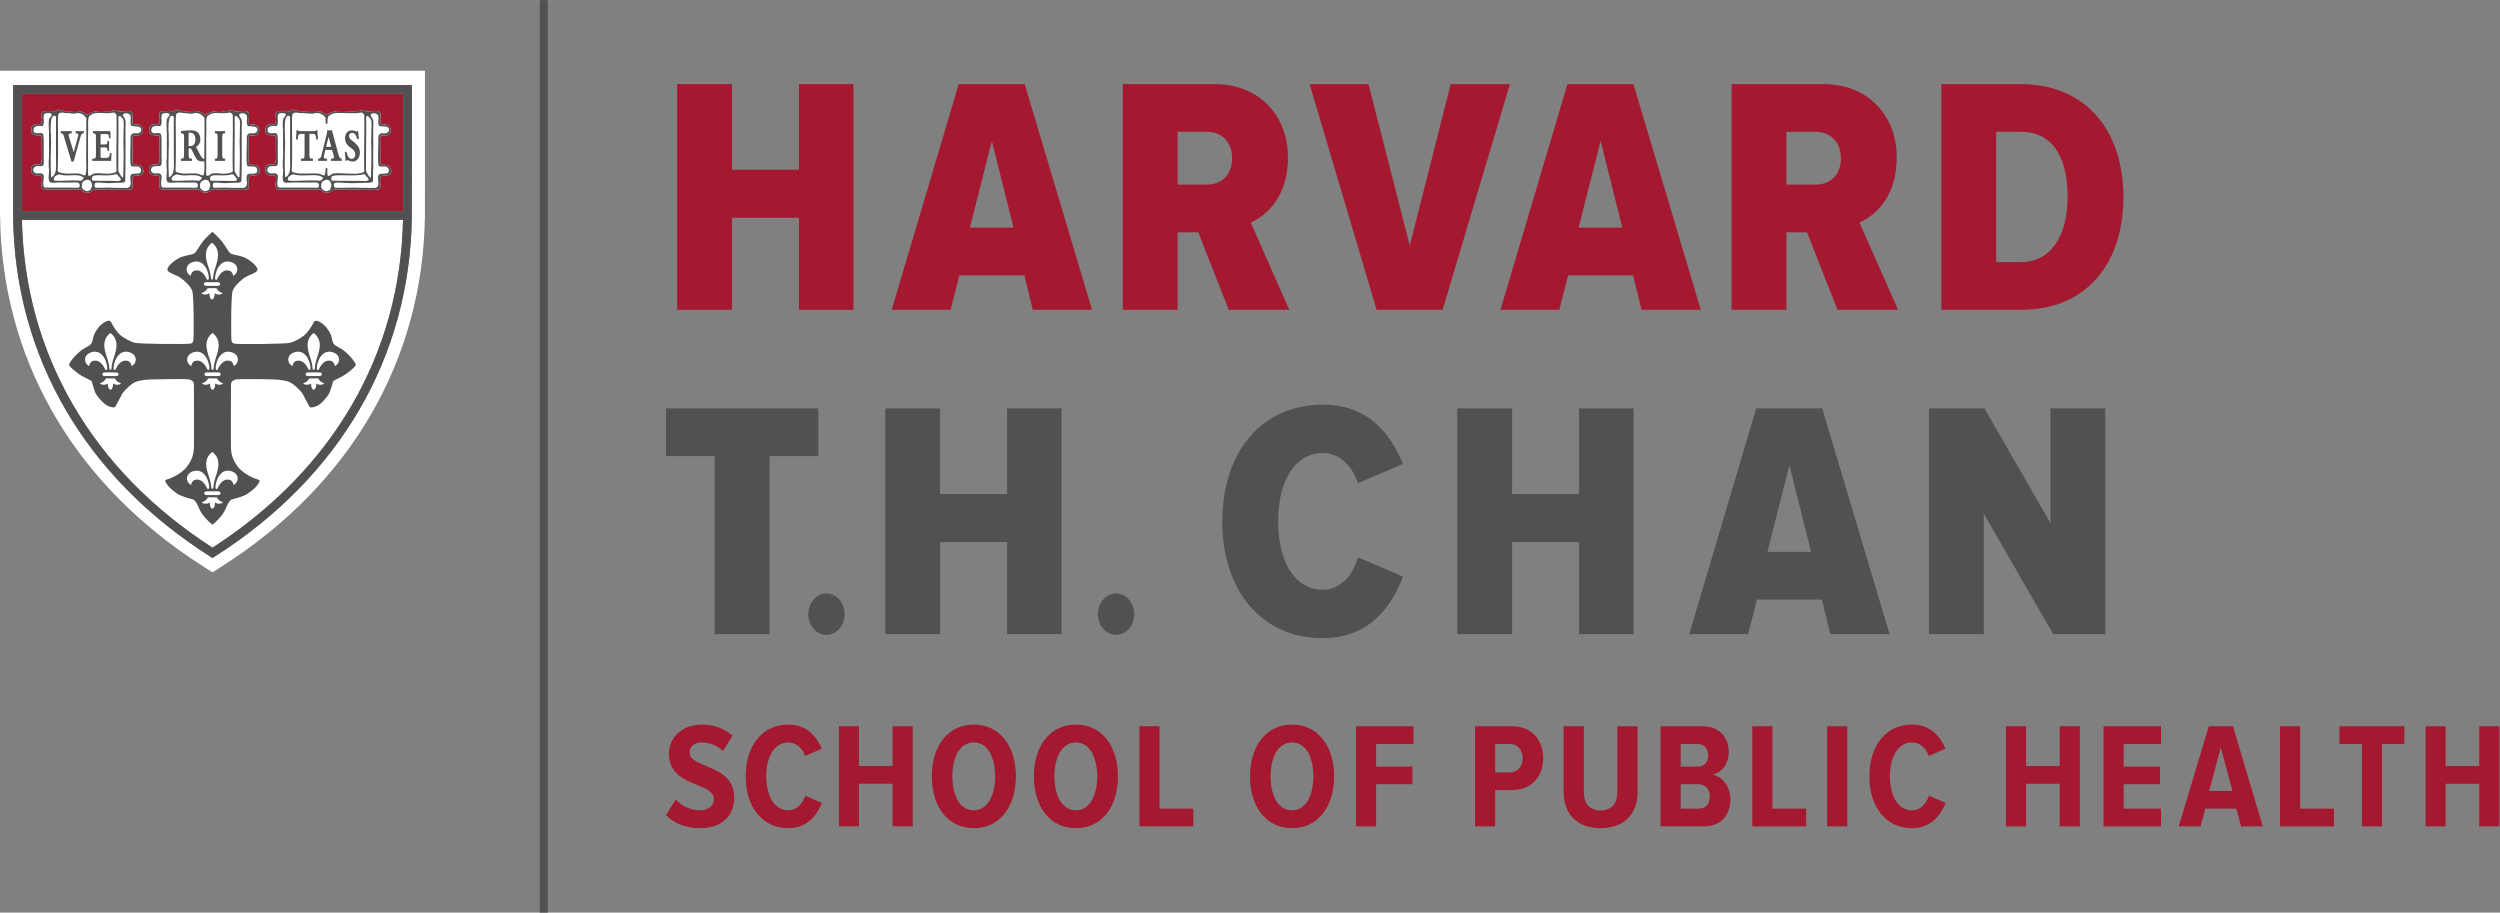 <?xml version="1.0" encoding="UTF-8" standalone="no"?>
<!-- Created with Inkscape (http://www.inkscape.org/) -->

<svg
   version="1.1"
   id="svg2"
   width="279.093"
   height="101.88"
   viewBox="0 0 279.093 101.88"
   sodipodi:docname="HarvardChan_logo_stack_RGB.eps"
   xmlns:inkscape="http://www.inkscape.org/namespaces/inkscape"
   xmlns:sodipodi="http://sodipodi.sourceforge.net/DTD/sodipodi-0.dtd"
   xmlns="http://www.w3.org/2000/svg"
   xmlns:svg="http://www.w3.org/2000/svg">
  <rect x="0" y="0" width="279.093" height="101.88" fill="#808080" stroke="none"/>
  <defs
     id="defs6" />
  <sodipodi:namedview
     id="namedview4"
     pagecolor="#ffffff"
     bordercolor="#000000"
     borderopacity="0.25"
     inkscape:showpageshadow="2"
     inkscape:pageopacity="0.0"
     inkscape:pagecheckerboard="0"
     inkscape:deskcolor="#d1d1d1" />
  <g
     id="g8"
     inkscape:groupmode="layer"
     inkscape:label="ink_ext_XXXXXX"
     transform="matrix(1.333,0,0,-1.333,0,101.88)">
    <g
       id="g10"
       transform="scale(0.1)">
      <path
         d="m 557.75,81.644 8.168,13.07 c 4.645,-5.273 12.07,-9.051 20.367,-9.051 7.668,0 11.559,4.148 11.559,9.309 0,14.832 -37.586,9.55 -37.586,37.961 0,13.199 10.305,24.515 27.664,24.515 10.305,0 19.101,-3.39 25.516,-9.301 l -7.926,-12.824 c -5.02,4.903 -11.559,7.168 -17.973,7.168 -6.156,0 -10.062,-3.519 -10.062,-8.551 0,-13.199 37.468,-9.429 37.468,-37.586 0,-14.59 -9.933,-25.648 -28.535,-25.648 -12.695,0 -22.004,4.149 -28.66,10.938"
         style="fill:#a41930;fill-opacity:1;fill-rule:nonzero;stroke:none"
         id="path12" />
      <path
         d="m 624.496,114.078 c 0,25.52 13.711,43.371 35.707,43.371 15.965,0 23.758,-10.433 28.035,-20.109 l -13.957,-6.164 c -2.508,6.664 -7.41,11.316 -14.078,11.316 -11.562,0 -18.476,-11.816 -18.476,-28.414 0,-16.469 6.914,-28.414 18.476,-28.414 6.91,0 11.817,5.281 14.207,12.195 l 13.953,-6.031 c -4.144,-9.934 -11.941,-21.121 -28.16,-21.121 -21.996,0 -35.707,17.98 -35.707,43.371"
         style="fill:#a41930;fill-opacity:1;fill-rule:nonzero;stroke:none"
         id="path14" />
      <path
         d="M 747.574,72.219 V 107.922 H 719.41 V 72.219 h -16.847 v 83.847 h 16.847 v -33.312 h 28.164 v 33.312 h 16.848 V 72.219 h -16.848"
         style="fill:#a41930;fill-opacity:1;fill-rule:nonzero;stroke:none"
         id="path16" />
      <path
         d="m 833.422,114.078 c 0,16.219 -6.402,28.414 -17.844,28.414 -11.687,0 -17.976,-12.195 -17.976,-28.414 0,-16.09 6.289,-28.414 17.976,-28.414 11.442,0 17.844,12.324 17.844,28.414 z m -53.051,0 c 0,25.02 13.082,43.371 35.207,43.371 22.004,0 35.203,-18.351 35.203,-43.371 0,-25.015 -13.199,-43.371 -35.203,-43.371 -22.125,0 -35.207,18.355 -35.207,43.371"
         style="fill:#a41930;fill-opacity:1;fill-rule:nonzero;stroke:none"
         id="path18" />
      <path
         d="m 918.914,114.078 c 0,16.219 -6.402,28.414 -17.848,28.414 -11.687,0 -17.972,-12.195 -17.972,-28.414 0,-16.09 6.285,-28.414 17.972,-28.414 11.446,0 17.848,12.324 17.848,28.414 z m -53.051,0 c 0,25.02 13.082,43.371 35.203,43.371 22.004,0 35.204,-18.351 35.204,-43.371 0,-25.015 -13.2,-43.371 -35.204,-43.371 -22.121,0 -35.203,18.355 -35.203,43.371"
         style="fill:#a41930;fill-opacity:1;fill-rule:nonzero;stroke:none"
         id="path20" />
      <path
         d="m 954.246,72.219 v 83.847 h 16.848 V 87.047 h 28.277 V 72.219 h -45.125"
         style="fill:#a41930;fill-opacity:1;fill-rule:nonzero;stroke:none"
         id="path22" />
      <path
         d="m 1099.94,114.078 c 0,16.219 -6.41,28.414 -17.84,28.414 -11.7,0 -17.99,-12.195 -17.99,-28.414 0,-16.09 6.29,-28.414 17.99,-28.414 11.43,0 17.84,12.324 17.84,28.414 z m -53.05,0 c 0,25.02 13.07,43.371 35.21,43.371 21.99,0 35.19,-18.351 35.19,-43.371 0,-25.015 -13.2,-43.371 -35.19,-43.371 -22.14,0 -35.21,18.355 -35.21,43.371"
         style="fill:#a41930;fill-opacity:1;fill-rule:nonzero;stroke:none"
         id="path24" />
      <path
         d="m 1135.65,72.219 v 83.847 h 48.14 V 141.23 h -31.3 v -18.976 h 30.43 v -14.711 h -30.43 V 72.219 h -16.84"
         style="fill:#a41930;fill-opacity:1;fill-rule:nonzero;stroke:none"
         id="path26" />
      <path
         d="m 1275.18,129.293 c 0,7.293 -4.4,11.937 -10.93,11.937 h -12.07 v -23.882 h 12.07 c 6.53,0 10.93,4.777 10.93,11.945 z m -39.85,-57.074 v 83.847 h 30.93 c 17.35,0 26.16,-12.441 26.16,-26.773 0,-14.332 -8.81,-26.652 -26.16,-26.652 h -14.08 V 72.219 h -16.85"
         style="fill:#a41930;fill-opacity:1;fill-rule:nonzero;stroke:none"
         id="path28" />
      <path
         d="m 1309.51,101.258 v 54.808 h 16.96 v -54.937 c 0,-10.055 5.03,-15.586 13.95,-15.586 8.94,0 14.09,5.531 14.09,15.586 v 54.937 h 16.97 v -54.808 c 0,-19.492 -12.07,-30.551 -31.06,-30.551 -18.85,0 -30.91,11.059 -30.91,30.551"
         style="fill:#a41930;fill-opacity:1;fill-rule:nonzero;stroke:none"
         id="path30" />
      <path
         d="m 1431.95,97.231 c 0,5.79 -3.39,10.312 -9.8,10.312 h -14.58 V 87.047 h 14.58 c 6.28,0 9.8,3.648 9.8,10.184 z m -1.38,34.575 c 0,5.535 -3.02,9.425 -9.05,9.425 h -13.95 v -18.976 h 13.95 c 6.03,0 9.05,3.769 9.05,9.551 z m -39.85,-59.586 v 83.847 h 34.82 c 15.08,0 22.25,-9.933 22.25,-21.371 0,-10.433 -5.9,-17.347 -13.58,-19.234 8.55,-1.383 14.96,-10.184 14.96,-20.488 0,-12.828 -7.16,-22.754 -22.5,-22.754 h -35.95"
         style="fill:#a41930;fill-opacity:1;fill-rule:nonzero;stroke:none"
         id="path32" />
      <path
         d="m 1467.53,72.219 v 83.847 h 16.85 V 87.047 h 28.28 V 72.219 h -45.13"
         style="fill:#a41930;fill-opacity:1;fill-rule:nonzero;stroke:none"
         id="path34" />
      <path
         d="m 1530.26,72.219 v 83.847 h 16.85 V 72.219 h -16.85"
         style="fill:#a41930;fill-opacity:1;fill-rule:nonzero;stroke:none"
         id="path36" />
      <path
         d="m 1565.58,114.078 c 0,25.52 13.7,43.371 35.7,43.371 15.97,0 23.76,-10.433 28.04,-20.109 l -13.95,-6.164 c -2.53,6.664 -7.43,11.316 -14.09,11.316 -11.57,0 -18.48,-11.816 -18.48,-28.414 0,-16.469 6.91,-28.414 18.48,-28.414 6.92,0 11.82,5.281 14.2,12.195 l 13.97,-6.031 c -4.16,-9.934 -11.95,-21.121 -28.17,-21.121 -22,0 -35.7,17.98 -35.7,43.371"
         style="fill:#a41930;fill-opacity:1;fill-rule:nonzero;stroke:none"
         id="path38" />
      <path
         d="m 1724.99,72.219 v 35.703 h -28.17 V 72.219 h -16.84 v 83.847 h 16.84 v -33.312 h 28.17 v 33.312 h 16.84 V 72.219 h -16.84"
         style="fill:#a41930;fill-opacity:1;fill-rule:nonzero;stroke:none"
         id="path40" />
      <path
         d="m 1761.69,72.219 v 83.847 h 48.15 V 141.23 h -31.3 v -18.976 h 30.41 v -14.711 h -30.41 V 87.047 h 31.3 V 72.219 h -48.15"
         style="fill:#a41930;fill-opacity:1;fill-rule:nonzero;stroke:none"
         id="path42" />
      <path
         d="m 1859.87,138.344 -9.68,-36.457 h 19.48 z m 16.97,-66.125 -3.89,14.828 h -26.03 l -4.02,-14.828 h -18.23 l 25.15,83.847 h 20.24 l 25.01,-83.847 h -18.23"
         style="fill:#a41930;fill-opacity:1;fill-rule:nonzero;stroke:none"
         id="path44" />
      <path
         d="m 1909.52,72.219 v 83.847 h 16.85 V 87.047 h 28.28 V 72.219 h -45.13"
         style="fill:#a41930;fill-opacity:1;fill-rule:nonzero;stroke:none"
         id="path46" />
      <path
         d="M 1978.04,72.219 V 141.23 h -18.74 v 14.836 h 54.32 V 141.23 h -18.75 V 72.219 h -16.83"
         style="fill:#a41930;fill-opacity:1;fill-rule:nonzero;stroke:none"
         id="path48" />
      <path
         d="m 2076.34,72.219 v 35.703 h -28.15 V 72.219 h -16.84 v 83.847 h 16.84 v -33.312 h 28.15 v 33.312 h 16.85 V 72.219 h -16.85"
         style="fill:#a41930;fill-opacity:1;fill-rule:nonzero;stroke:none"
         id="path50" />
      <path
         d="m 458.746,0 h -6.699 v 764.145 h 6.699 V 412.137 0"
         style="fill:#515154;fill-opacity:1;fill-rule:nonzero;stroke:none"
         id="path52" />
      <path
         d="M 337.637,587.473 H 18.297 v 98.269 H 337.637 v -98.269"
         style="fill:#ffffff;fill-opacity:1;fill-rule:nonzero;stroke:none"
         id="path54" />
      <path
         d="M 337.516,580.168 H 18.367 C 20.648,467.852 77.062,370.598 177.953,305.617 278.844,370.598 335.281,467.852 337.516,580.168"
         style="fill:#ffffff;fill-opacity:1;fill-rule:nonzero;stroke:none"
         id="path56" />
      <path
         d="M 344.891,582.281 C 343.316,465.738 284.813,364.969 179.895,298.219 l -1.942,-1.262 -1.965,1.262 C 71.07,364.969 12.566,465.617 10.992,582.16 V 693.047 H 344.941 Z M 0,705.031 V 586.891 L 0.363,572.309 C 5.363,456.594 65.344,356.648 170.117,289.969 l 7.836,-5 7.836,5 c 108.027,68.765 168.445,172.883 170.07,293.304 l 0.047,121.758 H 0"
         style="fill:#ffffff;fill-opacity:1;fill-rule:nonzero;stroke:none"
         id="path58" />
      <path
         d="m 322.715,617.316 c -1.797,-0.121 -1.895,0 -3.152,-0.41 -0.68,-0.535 -1.071,-0.461 -1.118,-1.965 -0.558,-2.355 0.871,-6.867 -0.414,-8.687 -0.875,-1.309 -5.531,-0.973 -7.207,-0.945 -6.234,0.046 -19.34,0.144 -27.707,0.144 -2.476,0 -4.418,0.34 -5.484,-0.824 -0.61,-0.731 -0.317,-0.754 -1.313,-1.191 -1.578,-0.727 -4.367,-0.657 -6.015,0.269 -0.703,0.363 -1.164,1.356 -2.137,1.746 -0.777,0.266 -2.281,-0.047 -3.469,0 -6.676,0 -15.652,0.121 -23.633,0.121 -3.421,0 -9.078,-0.801 -9.925,1.309 -1.02,2.621 0.558,6.601 -0.121,8.859 -0.266,0.922 -0.317,1.504 -1.723,1.723 -4.391,-0.293 -6.285,0.219 -6.965,3.348 -1.066,4.902 2.016,6.429 6.82,5.726 0.145,0.098 0.461,0.024 0.532,0.266 2.136,2.23 1.336,8.273 1.336,13.25 0,3.785 0.121,7.496 -0.145,10.675 -4.879,0.122 -9.559,0.192 -8.543,5.922 0.582,3.418 2.84,3.977 7.352,3.614 3.496,2.086 -0.848,9.39 2.671,10.824 1.165,0.484 3.129,0.019 4.829,0.144 0.558,0.024 1.117,0.243 1.601,0.243 1.238,0 2.621,-0.657 4.004,-0.243 0.652,0.168 0.945,1.02 1.844,1.188 1.359,0.172 3.734,-1.067 5.531,-1.188 4.684,-0.414 13.879,0.704 17.715,-0.269 2.133,-0.559 4.195,-2.086 5.508,-2.957 0.242,0.847 1.457,1.043 2.375,1.453 2.453,1.043 4.343,1.699 7.644,1.867 3.614,0.246 13.93,-0.652 17.809,0.149 2.43,0.535 4.152,1.48 5.461,-0.387 4.148,-0.488 9.148,1.379 11.211,-0.684 1.746,-1.695 0.074,-5.554 0.679,-8.539 0.024,-0.633 0.024,-0.633 0,-0.945 0,-0.801 0.434,-0.559 1.09,-0.656 1.727,-0.145 1.676,0.074 2.961,-0.145 2.668,-0.437 5.531,-2.914 4.414,-6.308 -1.113,-3.325 -3.929,-2.961 -8.176,-3.083 -0.726,-1.527 -0.41,-3.519 -0.41,-5.312 0,-5.461 0,-11.551 0,-17.133 0.676,-3.422 3.493,-0.969 6.793,-2.719 3.52,-2.742 3.832,-8.539 -2.523,-8.25 z m -110.137,0.028 c -1.797,-0.149 -1.867,0 -3.105,-0.414 -0.727,-0.559 -1.118,-0.485 -1.164,-1.989 -0.536,-2.355 0.898,-6.867 -0.438,-8.687 -0.875,-1.309 -5.508,-0.973 -7.183,-0.945 -6.235,0.046 -10.676,0.144 -19.02,0.144 -2.527,0 -4.441,0.34 -5.484,-0.824 -0.633,-0.731 -0.317,-0.754 -1.313,-1.191 -1.574,-0.727 -4.367,-0.657 -6.039,0.269 -0.68,0.363 -1.168,1.356 -2.137,1.746 -0.754,0.266 -2.281,-0.047 -3.468,0 -6.649,0 -11.551,0.121 -19.536,0.121 -3.445,0 -9.023,-0.801 -9.898,1.309 -1.043,2.621 0.559,6.601 -0.145,8.859 -0.269,0.922 -0.293,1.504 -1.699,1.723 -4.39,-0.293 -6.308,0.219 -6.988,3.348 -1.043,4.902 2.016,6.429 6.844,5.726 0.121,0.098 0.433,0.024 0.535,0.266 2.086,2.23 1.308,8.273 1.308,13.25 0,3.785 0.122,7.496 -0.097,10.675 -4.926,0.122 -9.61,0.192 -8.59,5.922 0.605,3.418 2.863,3.977 7.379,3.614 3.441,2.086 -0.852,9.39 2.64,10.824 1.168,0.484 3.133,0.019 4.829,0.144 0.558,0.024 1.168,0.243 1.601,0.243 1.238,0 2.649,-0.657 4.004,-0.243 0.68,0.168 0.926,1.02 1.895,1.188 1.359,0.172 3.664,-1.067 5.48,-1.188 4.734,-0.414 9.805,0.704 13.641,-0.269 2.109,-0.559 4.195,-2.086 5.48,-2.957 0.27,0.847 1.481,1.043 2.43,1.453 2.426,1.043 4.293,1.699 7.594,1.867 3.617,0.246 5.265,-0.652 9.148,0.149 2.402,0.535 4.172,1.48 5.457,-0.387 4.149,-0.488 9.149,1.379 11.234,-0.684 1.774,-1.695 0.075,-5.554 0.657,-8.539 0.05,-0.633 0.05,-0.633 0,-0.945 0,-0.801 0.437,-0.559 1.117,-0.656 1.676,-0.145 1.648,0.074 2.933,-0.145 2.719,-0.437 5.508,-2.914 4.418,-6.308 -1.14,-3.325 -3.929,-2.961 -8.203,-3.083 -0.726,-1.527 -0.386,-3.519 -0.386,-5.312 0,-5.461 0,-11.551 0,-17.133 0.679,-3.422 3.519,-0.969 6.769,-2.719 3.543,-2.742 3.832,-8.539 -2.5,-8.222 z m -97.32,0 c -1.848,-0.149 -1.945,0 -3.156,-0.414 -0.731,-0.559 -1.118,-0.485 -1.141,-1.989 -0.512,-2.355 0.898,-6.867 -0.391,-8.687 -0.922,-1.309 -5.554,-0.973 -7.254,-0.945 -6.234,0.046 -12.277,0.144 -20.597,0.144 -2.527,0 -4.465,0.34 -5.484,-0.801 -0.656,-0.754 -0.367,-0.754 -1.359,-1.214 -1.555,-0.727 -4.32,-0.657 -6.019,0.269 -0.676,0.363 -1.164,1.356 -2.109,1.746 -0.754,0.266 -2.305,-0.047 -3.519,0 -6.625,0 -11.211,0.121 -19.191,0.121 -3.445,0 -9.051,-0.801 -9.926,1.309 -1.016,2.621 0.582,6.601 -0.121,8.859 -0.266,0.922 -0.289,1.504 -1.723,1.723 -4.391,-0.293 -6.309,0.219 -6.988,3.348 -1.043,4.902 2.062,6.429 6.82,5.726 0.168,0.098 0.484,0.024 0.531,0.266 2.137,2.23 1.359,8.273 1.359,13.25 0,3.785 0.121,7.496 -0.121,10.675 -4.902,0.122 -9.582,0.192 -8.59,5.922 0.656,3.418 2.84,3.977 7.352,3.614 3.496,2.086 -0.801,9.39 2.719,10.824 1.141,0.484 3.129,0.047 4.805,0.144 0.559,0.024 1.141,0.243 1.625,0.243 1.192,0 2.621,-0.657 4.004,-0.243 0.656,0.168 0.922,1.043 1.867,1.188 1.336,0.172 3.691,-1.067 5.484,-1.188 4.684,-0.414 9.465,0.704 13.348,-0.269 2.086,-0.559 4.172,-2.086 5.484,-2.957 0.238,0.847 1.477,1.043 2.398,1.476 2.402,1.02 4.297,1.676 7.621,1.844 3.59,0.246 6.867,-0.652 10.746,0.149 2.43,0.535 4.152,1.48 5.461,-0.387 4.125,-0.488 9.172,1.379 11.258,-0.684 1.699,-1.695 0.074,-5.554 0.633,-8.539 0.023,-0.633 0.023,-0.633 0,-0.945 0,-0.801 0.438,-0.559 1.066,-0.656 1.723,-0.145 1.7,0.074 2.985,-0.145 2.695,-0.437 5.508,-2.914 4.394,-6.308 -1.14,-3.325 -3.906,-2.961 -8.179,-3.083 -0.703,-1.527 -0.387,-3.519 -0.387,-5.312 0,-5.461 0,-11.551 0,-17.133 0.68,-3.422 3.492,-0.969 6.769,-2.719 3.52,-2.742 3.833,-8.539 -2.472,-8.222 z m 222.379,68.398 H 18.297 V 587.473 H 337.637 v 98.269"
         style="fill:#a41930;fill-opacity:1;fill-rule:nonzero;stroke:none"
         id="path60" />
      <path
         d="m 188.531,629.547 h -8.539 v 1.844 h 0.266 c 1.527,0 1.969,0.437 1.969,3.324 v 14.656 c 0,2.84 -0.442,3.25 -1.969,3.25 h -0.266 v 1.871 h 8.539 v -1.871 h -0.34 c -1.625,0 -2.086,-0.387 -2.086,-3.25 v -14.656 c 0,-2.887 0.461,-3.324 2.086,-3.324 h 0.34 z m -53.258,-2.477 c 0.243,1.504 -0.027,3.52 0,5.629 0.024,1.848 0,3.86 0,6.02 0,5.484 0.387,10.82 -0.656,13.515 -2.23,1.895 -5.918,-1.285 -7.812,1.989 -0.387,3.687 1.383,3.98 2.984,4.441 2.695,0.727 4.391,-1.187 5.34,1.457 0.629,1.77 -0.172,4.828 0.144,7.207 0.438,1.942 1.286,1.988 1.891,2.086 2.184,0.289 4.102,0.438 4.926,-1.019 -0.387,-0.485 -0.434,-1.141 -0.801,-1.723 -0.312,-0.535 -0.922,-0.848 -1.187,-1.481 -1.164,-2.644 -0.438,-8.613 -0.387,-11.113 0.094,-7.887 0.047,-12.98 0,-19.363 0,-0.68 0,-1.746 0,-2.402 -0.051,-1.141 -0.195,-2.208 -0.293,-3.325 -0.047,-0.484 -0.024,-1.332 0,-1.89 0.098,-1.313 0.023,-2.063 0.144,-3.278 0.028,-0.414 0.075,-1.117 0.149,-1.55 0.387,-2.887 -1.531,-9.61 1.187,-10.704 1.774,-0.703 4.782,-0.093 7.086,-0.093 5.969,-0.075 10.625,-0.102 15.383,0 1.285,-0.246 1.965,-0.633 2.258,-1.629 0.312,-0.899 0.242,-2.426 -1.313,-2.817 -9.949,0.27 -17.589,0.051 -27.855,0.149 -1.695,0.535 -1.602,2.691 -1.551,4.246 0.07,2.961 1.528,6.187 -0.972,7.402 -1.672,0.774 -2.547,0 -4.829,0.242 -2.691,0.825 -2.16,1.575 -2.691,2.813 0.145,1.359 0.773,2.184 1.602,2.793 1.113,0.41 1.113,0.41 2.328,0.508 2.183,0.195 4.418,-0.946 4.925,1.89 z m 8.688,40.258 c 0.75,0 1.332,-0.027 1.602,-1.043 0,-10.605 0,-22.543 0,-33.461 0,-5.168 0.531,-11.164 -1.071,-14.148 -0.461,-0.922 -1.722,-2.621 -3.082,-2.813 -0.652,10.821 -0.07,21.399 0,29.164 0.028,1.504 -0.191,2.575 -0.144,4.539 0,0.438 0.121,1.649 0.121,1.942 -0.071,0.703 -0.121,1.48 -0.219,2.183 -0.242,1.696 0.023,3.516 0,5.36 -0.07,3.91 0.73,8.324 2.793,8.277 z m 19.629,-19.726 c 0,-4.055 -1.504,-5.704 -5.168,-5.704 h -0.438 v 11.258 c 0.387,0.024 0.606,0.024 0.946,0.024 3.156,0 4.66,-1.746 4.66,-5.578 z m -16.43,-21.84 c 0.317,11.574 0,24.508 0,37.562 0,1.867 0.074,3.879 0.391,4.949 0.023,0.047 0,0.387 -0.074,0.317 0.609,0.894 1.945,1.406 2.914,1.43 0.894,0.023 1.964,-0.34 2.933,-0.415 0.996,-0.07 0.391,0.051 1.215,0 1.988,-0.144 4.344,-0.652 6.164,-0.507 0.824,0.047 1.602,0.437 2.426,0.507 3.641,0.34 6.164,-1.527 8.129,-4 0.144,-12.207 -0.195,-24.242 -0.149,-34.214 0,-0.121 0,-0.192 0,-0.289 -0.363,0.07 -0.507,0.144 -0.894,0.289 -0.414,0.195 -0.852,0.535 -1.192,1.019 -0.656,0.824 -1.625,2.449 -2.183,3.664 l -0.75,1.555 c -0.875,1.816 -1.387,2.738 -2.063,3.637 2.352,1.043 3.762,3.445 3.762,6.48 0,2.91 -1.238,5.387 -3.203,6.383 -1.41,0.773 -2.863,1.016 -5.387,1.016 -1.554,0 -4.492,-0.215 -7.039,-0.555 l -0.629,-0.098 v -1.871 h 0.508 c 1.625,0 2.113,-0.387 2.113,-3.25 v -14.656 c 0,-2.887 -0.488,-3.324 -2.113,-3.324 h -0.582 v -1.844 h 9.344 v 1.844 h -0.731 c -1.648,0 -2.086,0.437 -2.086,3.324 v 5.312 h 1.821 c 0.75,-1.066 1.211,-1.914 2.062,-3.734 l 0.946,-1.941 c 1.14,-2.45 1.941,-3.567 2.886,-4.247 0.973,-0.679 2.332,-0.996 4.344,-0.996 0.363,0 0.703,0 1.094,0.024 0.121,-4.028 0.363,-7.813 -0.68,-11.668 -1.867,-0.317 -3.129,1.234 -5.242,1.476 -4.586,0.536 -9.754,-0.582 -14.293,0.391 -1.332,0.289 -3.395,0.703 -3.762,1.359 -0.387,0.727 -0.019,3.469 0,5.071 z m 28.344,-14.438 c 0.168,-0.629 0.582,-1.211 0.582,-2.258 -0.316,-1.625 -0.484,-2.351 -1.066,-3.371 -0.489,-0.703 -0.973,-1.043 -1.797,-1.14 -0.778,-0.387 -1.457,-0.508 -2.328,-0.266 -0.95,0.098 -0.899,0.703 -1.676,1.02 -1.262,0.652 -1.067,1.261 -1.578,1.867 -0.266,0.875 -0.047,1.164 -0.121,1.746 0.121,1.383 0.171,3.156 2.257,4.004 0,0 0.243,0.097 0.145,0.121 1.769,1.262 5.047,0.707 5.582,-1.723 z m -2.789,29.942 c -0.074,5.535 -0.051,10.433 0.144,15.773 0.071,1.941 -0.265,4.367 0,6.816 0.071,0.973 0.289,2.454 0.922,3.348 0.996,0.461 2.692,1.969 4.657,2.258 4.101,0.609 7.085,-0.34 11.453,0.144 0.898,0.098 2.015,0.512 2.644,0.415 1.238,-0.219 2.086,-1.141 2.403,-2.305 0.292,-13.977 -0.29,-30.789 -0.094,-42.219 0,-1.555 0.386,-4.344 -0.149,-5.07 -0.582,-0.828 -4.851,-1.578 -6.695,-1.602 -2.621,-0.097 -2.234,0.145 -5,0.364 -1.332,0.121 -4.027,0.07 -5.07,-0.122 -0.852,-0.144 -1.164,-0.582 -2.282,-1.191 -0.265,-0.191 -1.722,-1.309 -2.523,-0.703 -0.727,0.605 -0.41,4.465 -0.41,6.308 0,6.165 0.07,14.27 0,17.786 z m 24.648,-25.403 c 0.535,-0.679 1.266,-1.168 1.168,-1.894 -0.121,-1.77 -4.371,-1.164 -6.261,-1.188 -7.012,-0.023 -8.032,0.196 -15.528,0.145 -1.312,0.898 -0.875,2.23 -0.293,3.566 1.676,2.332 11.793,-0.41 17.711,1.918 1.578,0.168 2.16,-1.308 3.203,-2.547 z m -0.824,50.153 c -0.191,0.582 0.195,0.8 0.68,1.043 0.898,0.461 1.433,-0.606 1.894,-1.043 0.75,-0.825 1.528,-1.332 1.746,-2.692 0.536,-3.519 -0.218,-8.761 0,-12.133 0.047,-1.238 -0.074,-2.136 -0.144,-3.058 -0.047,-0.75 -0.047,-1.891 -0.027,-2.598 0.511,-8.855 -0.047,-27.199 -0.094,-28.801 -0.028,-0.437 -0.438,-1.55 -0.949,-0.945 -1.188,1.332 -3.106,4.465 -3.223,5.652 -0.125,19.34 0.289,26.766 0.117,44.575 z m 3.617,1.992 c 1.434,2.449 5.313,1.355 6.309,-0.121 1.359,-2.114 -1.192,-7.961 1.555,-9.223 0.726,-0.34 1.671,-0.023 2.593,-0.144 0.61,-0.075 1.285,-0.196 1.7,-0.243 1.359,-0.148 0.097,0.266 2.16,-0.582 2.379,-1.554 0.824,-4.707 -1.504,-5.023 -1.895,-0.317 -2.356,0.34 -3.86,-0.051 -2.937,-0.703 -2.425,-3.734 -2.402,-7.086 0.051,-4.586 -0.605,-13.465 0,-18.851 0.34,-3.153 3.93,-1.118 6.695,-2.012 0.852,-0.246 1.895,-1.41 1.993,-2.234 1.066,-6.309 -7.547,-1.528 -8.688,-5.266 -0.824,-2.594 0.68,-5.484 -0.144,-8.129 -0.536,-1.48 -1.481,-2.035 -3.18,-2.16 -3.86,-0.024 -6.817,0.144 -10.848,0.125 -2.23,0 -2.621,0.191 -4.656,0.168 -2.891,-0.024 -4.223,-0.219 -8.539,-0.168 -1.508,0.605 -1.192,1.625 -1.145,2.715 0.243,0.679 0.196,1.289 1.215,1.601 3.324,0.266 5.363,-0.386 7.91,-0.414 2.938,-0.023 3.907,0.102 6.84,0.27 2.961,0.218 6.625,-0.485 8.008,1.187 0.316,8.906 0.27,14.051 0.27,23.293 0,6.867 0,13.809 0,20.844 0,2.23 0.316,4.66 0,6.82 -0.27,1.942 -1.7,2.887 -2.161,4.391 -0.047,0.144 -0.386,0.605 -0.121,0.293 z M 167.23,613.191 c -0.292,-0.289 -0.488,-0.265 -0.898,-0.265 -7.644,0.828 -13.758,-0.508 -22.082,0.121 -2.16,2.547 2.234,5 4.102,5.219 6.699,-1.942 9.898,-0.075 16.621,-0.922 1.531,-0.196 2.691,-0.828 3.859,-1.602 0.606,-1.601 -0.973,-1.773 -1.602,-2.551 z m -35.425,13.348 c -4.828,0.703 -7.887,-0.824 -6.844,-5.726 0.68,-3.129 2.598,-3.641 6.988,-3.348 1.406,-0.219 1.43,-0.801 1.699,-1.723 0.704,-2.258 -0.898,-6.238 0.145,-8.859 0.875,-2.11 6.453,-1.309 9.898,-1.309 7.985,0 12.887,-0.121 19.536,-0.121 1.187,-0.047 2.714,0.266 3.468,0 0.969,-0.39 1.457,-1.383 2.137,-1.746 1.672,-0.926 4.465,-0.996 6.039,-0.269 0.996,0.437 0.68,0.46 1.313,1.191 1.043,1.164 2.957,0.824 5.484,0.824 8.344,0 12.785,-0.098 19.02,-0.144 1.675,-0.028 6.308,-0.364 7.183,0.945 1.336,1.82 -0.098,6.332 0.438,8.687 0.046,1.504 0.437,1.43 1.164,1.989 1.238,0.414 1.308,0.265 3.105,0.414 6.332,-0.317 6.043,5.48 2.5,8.222 -3.25,1.75 -6.09,-0.703 -6.769,2.719 0,5.582 0,11.672 0,17.133 0,1.793 -0.34,3.785 0.386,5.312 4.274,0.122 7.063,-0.242 8.203,3.083 1.09,3.394 -1.699,5.871 -4.418,6.308 -1.285,0.219 -1.257,0 -2.933,0.145 -0.68,0.097 -1.117,-0.145 -1.117,0.656 0.05,0.312 0.05,0.312 0,0.945 -0.582,2.985 1.117,6.844 -0.657,8.539 -2.085,2.063 -7.085,0.196 -11.234,0.684 -1.285,1.867 -3.055,0.922 -5.457,0.387 -3.883,-0.801 -5.531,0.097 -9.148,-0.149 -3.301,-0.168 -5.168,-0.824 -7.594,-1.867 -0.949,-0.41 -2.16,-0.606 -2.43,-1.453 -1.285,0.871 -3.371,2.398 -5.48,2.957 -3.836,0.973 -8.907,-0.145 -13.641,0.269 -1.816,0.121 -4.121,1.36 -5.48,1.188 -0.969,-0.168 -1.215,-1.02 -1.895,-1.188 -1.355,-0.414 -2.766,0.243 -4.004,0.243 -0.433,0 -1.043,-0.219 -1.601,-0.243 -1.696,-0.125 -3.661,0.34 -4.829,-0.144 -3.492,-1.434 0.801,-8.738 -2.64,-10.824 -4.516,0.363 -6.774,-0.196 -7.379,-3.614 -1.02,-5.73 3.664,-5.8 8.59,-5.922 0.219,-3.179 0.097,-6.89 0.097,-10.675 0,-4.977 0.778,-11.02 -1.308,-13.25 -0.102,-0.242 -0.414,-0.168 -0.535,-0.266 z M 282.871,459.746 c -0.992,-1.285 -2.398,-2.039 -2.398,-2.039 0,0 -0.414,1.895 -0.875,2.523 -0.633,0.778 -1.071,1.336 -2.039,1.7 -0.996,0.363 -1.676,0.316 -2.621,0.316 -0.727,0 -2.086,-0.293 -3.688,-1.457 -1.066,-0.848 -2.23,-2.184 -2.84,-3.348 -0.605,-1.019 -0.801,-1.238 -1.117,-2.015 -0.168,-0.387 -0.387,-0.727 -0.387,-0.727 -0.414,-0.511 -1.308,-0.34 -1.457,0.266 -0.289,1.191 0,2.937 0.367,4.488 0.387,1.652 1.188,3.664 1.625,4.516 0.899,1.746 2.813,3.929 4.391,4.777 1.141,0.656 2.938,1.094 4.391,1.02 2.695,-0.192 5.074,-1.453 6.187,-2.715 1.215,-1.336 1.602,-2.84 1.555,-4.199 -0.051,-1.043 -0.559,-2.403 -1.094,-3.106 z m -14.047,-17.687 c -1.625,-0.098 -2.914,0.363 -3.808,1.117 -0.028,-0.828 -0.149,-1.699 -0.317,-2.551 -0.242,-1.211 -0.801,-2.062 -1.191,-2.402 -0.192,-0.196 -0.797,-0.414 -0.797,-0.414 0,0 -0.559,0.218 -0.754,0.414 -0.414,0.34 -0.945,1.191 -1.191,2.402 -0.168,0.852 -0.289,1.699 -0.313,2.551 -0.922,-0.754 -2.183,-1.215 -3.836,-1.117 -1.625,0.097 -3.226,1.066 -2.496,1.238 0.703,0.168 2.715,1.234 3.516,2.156 0.851,0.852 1.383,1.942 1.383,1.942 h 3.691 3.711 c 0,0 0.558,-1.09 1.383,-1.942 0.847,-0.922 2.84,-1.988 3.543,-2.156 0.726,-0.172 -0.852,-1.141 -2.524,-1.238 z m -18.344,20.187 c -0.996,0 -1.675,0.047 -2.667,-0.316 -0.95,-0.364 -1.411,-0.922 -2.016,-1.7 -0.461,-0.628 -0.871,-2.523 -0.871,-2.523 0,0 -1.41,0.754 -2.43,2.039 -0.531,0.703 -1.019,2.063 -1.043,3.106 -0.07,1.359 0.293,2.863 1.504,4.199 1.094,1.262 3.52,2.523 6.188,2.715 1.457,0.074 3.25,-0.364 4.418,-0.993 1.55,-0.875 3.468,-3.058 4.367,-4.804 0.41,-0.852 1.234,-2.864 1.625,-4.516 0.386,-1.551 0.656,-3.297 0.414,-4.488 -0.172,-0.606 -1.117,-0.777 -1.481,-0.266 0,0 -0.218,0.34 -0.414,0.727 -0.312,0.777 -0.484,0.996 -1.09,2.015 -0.632,1.164 -1.796,2.5 -2.863,3.348 -1.578,1.164 -2.984,1.457 -3.641,1.457 z m 17.375,-9.879 c 0.75,-0.07 1.672,-0.508 1.672,-1.429 0,-0.899 -0.8,-1.602 -1.672,-1.602 -0.875,0 -5.144,0 -5.144,0 0,0 -4.223,0 -5.098,0 -0.898,0 -1.699,0.703 -1.699,1.602 0,0.921 0.996,1.359 1.699,1.429 0.727,0.074 5.145,0.028 5.145,0.028 0,0 4.39,0.046 5.097,-0.028 z m -8.882,28.852 c 0.8,1.383 2.742,3.566 3.035,3.761 0.265,0.145 0.703,0.219 0.703,0.219 0,0 0.41,-0.074 0.68,-0.219 0.289,-0.195 2.254,-2.378 3.007,-3.761 0.68,-1.262 1.457,-3.543 1.457,-6.114 0,-2.546 -1.019,-6.308 -1.457,-7.765 -0.726,-2.375 -1.238,-3.567 -1.628,-5.047 -0.704,-2.496 -0.899,-4.027 -0.969,-4.633 -0.121,-0.777 -0.121,-2.062 -0.266,-2.476 -0.172,-0.317 -0.68,-0.657 -0.824,-0.727 0,0 -0.656,0.363 -0.828,0.727 -0.168,0.414 -0.168,1.699 -0.266,2.476 -0.097,0.606 -0.316,2.137 -0.996,4.633 -0.387,1.48 -0.871,2.672 -1.648,5.047 -0.414,1.457 -1.383,5.219 -1.383,7.765 0,2.571 0.75,4.852 1.383,6.114 z m -59.739,-18.367 c -0.023,-1.043 -0.511,-2.403 -1.043,-3.106 -0.996,-1.285 -2.425,-2.039 -2.425,-2.039 0,0 -0.414,1.895 -0.899,2.523 -0.582,0.778 -0.996,1.336 -1.992,1.7 -0.992,0.363 -1.672,0.316 -2.617,0.316 -0.707,0 -2.067,-0.293 -3.641,-1.457 -1.117,-0.848 -2.281,-2.184 -2.914,-3.348 -0.605,-1.019 -0.801,-1.238 -1.113,-2.015 -0.172,-0.387 -0.363,-0.727 -0.363,-0.727 -0.414,-0.511 -1.336,-0.34 -1.485,0.266 -0.289,1.191 0,2.937 0.391,4.488 0.363,1.652 1.211,3.664 1.625,4.516 0.922,1.746 2.793,3.929 4.394,4.804 1.114,0.629 2.934,1.067 4.414,0.993 2.668,-0.192 5.071,-1.453 6.164,-2.715 1.211,-1.336 1.598,-2.84 1.504,-4.199 z m -1.675,-95.43 c 1.191,-1.359 1.554,-2.817 1.504,-4.176 -0.047,-1.043 -0.559,-2.426 -1.09,-3.129 -0.973,-1.262 -2.403,-1.988 -2.403,-1.988 0,0 -0.39,1.891 -0.875,2.473 -0.582,0.777 -0.996,1.336 -2.011,1.699 -0.996,0.387 -1.7,0.34 -2.621,0.34 -0.704,0 -2.114,-0.317 -3.665,-1.481 -1.093,-0.801 -2.257,-2.207 -2.914,-3.324 -0.582,-0.992 -0.75,-1.215 -1.089,-2.016 -0.149,-0.41 -0.364,-0.726 -0.364,-0.726 -0.39,-0.508 -1.312,-0.364 -1.457,0.293 -0.34,1.164 0,2.91 0.34,4.437 0.414,1.676 1.238,3.641 1.649,4.516 0.898,1.769 2.816,3.906 4.371,4.805 1.187,0.605 2.957,1.043 4.437,0.992 2.672,-0.168 5.07,-1.453 6.188,-2.715 z m -13.563,-24.969 c -1.652,-0.148 -2.961,0.363 -3.836,1.117 -0.07,-0.828 -0.191,-1.699 -0.34,-2.55 -0.242,-1.239 -0.824,-2.036 -1.211,-2.426 -0.195,-0.168 -0.777,-0.41 -0.777,-0.41 0,0 -0.559,0.242 -0.754,0.41 -0.387,0.39 -0.969,1.187 -1.187,2.379 -0.168,0.898 -0.289,1.769 -0.34,2.597 -0.871,-0.754 -2.184,-1.265 -3.809,-1.117 -1.648,0.098 -3.226,1.043 -2.523,1.238 0.703,0.145 2.719,1.239 3.543,2.133 0.824,0.852 1.359,1.942 1.359,1.942 h 3.711 3.738 c 0,0 0.532,-1.09 1.332,-1.942 0.852,-0.894 2.887,-1.965 3.594,-2.133 0.68,-0.195 -0.875,-1.14 -2.5,-1.238 z m -18.418,20.188 c -0.969,0 -1.648,0.047 -2.644,-0.34 -0.969,-0.363 -1.43,-0.922 -2.039,-1.699 -0.461,-0.582 -0.848,-2.473 -0.848,-2.473 0,0 -1.434,0.726 -2.402,1.988 -0.559,0.703 -1.043,2.086 -1.118,3.129 -0.023,1.359 0.364,2.817 1.555,4.176 1.09,1.262 3.469,2.547 6.16,2.715 1.485,0.051 3.254,-0.387 4.418,-0.992 1.578,-0.899 3.473,-3.036 4.395,-4.805 0.41,-0.875 1.234,-2.84 1.625,-4.516 0.386,-1.527 0.675,-3.273 0.386,-4.437 -0.171,-0.657 -1.093,-0.801 -1.48,-0.293 0,0 -0.219,0.316 -0.387,0.726 -0.34,0.801 -0.511,1.024 -1.094,2.016 -0.628,1.117 -1.82,2.523 -2.886,3.324 -1.578,1.164 -2.961,1.481 -3.641,1.481 z m -4.488,97.589 c -0.485,-0.628 -0.852,-2.523 -0.852,-2.523 0,0 -1.429,0.754 -2.398,2.039 -0.535,0.703 -1.043,2.063 -1.094,3.106 -0.047,1.359 0.34,2.863 1.504,4.199 1.141,1.262 3.52,2.523 6.188,2.715 1.48,0.074 3.277,-0.364 4.441,-0.993 1.578,-0.875 3.445,-3.058 4.32,-4.804 0.438,-0.852 1.309,-2.864 1.672,-4.516 0.367,-1.551 0.68,-3.297 0.367,-4.488 -0.172,-0.606 -1.093,-0.777 -1.457,-0.266 0,0 -0.218,0.34 -0.39,0.727 -0.336,0.777 -0.508,0.996 -1.09,2.015 -0.656,1.164 -1.821,2.5 -2.887,3.348 -1.578,1.164 -2.937,1.457 -3.664,1.457 -0.949,0 -1.652,0.047 -2.621,-0.316 -0.996,-0.364 -1.434,-0.922 -2.039,-1.7 z m -0.485,75.563 c -0.46,-0.609 -0.847,-2.5 -0.847,-2.5 0,0 -1.41,0.727 -2.406,2.035 -0.555,0.68 -1.043,2.063 -1.09,3.106 -0.047,1.359 0.34,2.839 1.527,4.199 1.117,1.238 3.496,2.5 6.164,2.668 1.481,0.097 3.25,-0.34 4.442,-0.969 1.55,-0.898 3.468,-3.035 4.367,-4.805 0.386,-0.828 1.238,-2.839 1.648,-4.488 0.34,-1.601 0.656,-3.324 0.34,-4.516 -0.145,-0.628 -1.066,-0.777 -1.43,-0.265 0,0 -0.242,0.316 -0.414,0.726 -0.293,0.754 -0.508,1.02 -1.09,2.016 -0.656,1.188 -1.796,2.523 -2.863,3.324 -1.601,1.188 -2.984,1.504 -3.691,1.504 -0.969,0 -1.602,0.047 -2.617,-0.363 -0.973,-0.363 -1.411,-0.899 -2.04,-1.672 z m 13.2,20.961 c 0.777,1.434 2.765,3.617 3.035,3.809 0.238,0.125 0.68,0.218 0.68,0.218 0,0 0.457,-0.07 0.726,-0.218 0.266,-0.192 2.231,-2.375 2.984,-3.809 0.68,-1.234 1.407,-3.543 1.407,-6.113 0,-2.5 -0.946,-6.309 -1.407,-7.743 -0.726,-2.378 -1.261,-3.613 -1.652,-5.023 -0.68,-2.496 -0.871,-4.051 -0.969,-4.633 -0.097,-0.801 -0.097,-2.086 -0.265,-2.449 -0.121,-0.34 -0.68,-0.68 -0.778,-0.777 0,0 -0.656,0.386 -0.851,0.754 -0.145,0.386 -0.145,1.671 -0.242,2.472 -0.121,0.582 -0.34,2.137 -1.02,4.633 -0.387,1.41 -0.894,2.645 -1.648,5.023 -0.438,1.434 -1.407,5.243 -1.407,7.743 0,2.57 0.727,4.879 1.407,6.113 z m -3.059,-30.231 c 0,0.918 0.973,1.332 1.699,1.43 0.68,0.024 5.121,0.024 5.121,0.024 0,0 4.414,0 5.122,-0.024 0.703,-0.098 1.695,-0.512 1.695,-1.43 0,-0.949 -0.824,-1.652 -1.695,-1.652 -0.875,0 -5.122,0 -5.122,0 0,0 -4.246,0 -5.121,0 -0.898,0 -1.699,0.703 -1.699,1.652 z m 9.102,-7.742 c -0.028,-0.875 -0.196,-1.746 -0.34,-2.597 -0.219,-1.188 -0.778,-2.012 -1.192,-2.403 -0.191,-0.191 -0.75,-0.437 -0.75,-0.437 0,0 -0.558,0.246 -0.726,0.437 -0.414,0.391 -0.996,1.215 -1.238,2.403 -0.172,0.851 -0.317,1.722 -0.364,2.597 -0.875,-0.801 -2.16,-1.261 -3.789,-1.164 -1.648,0.098 -3.226,1.067 -2.496,1.262 0.703,0.168 2.719,1.234 3.516,2.133 0.851,0.851 1.41,1.941 1.41,1.941 h 3.687 l 3.711,0.024 c 0,0 0.536,-1.114 1.336,-1.965 0.848,-0.899 2.836,-1.965 3.567,-2.133 0.703,-0.195 -0.875,-1.164 -2.5,-1.262 -1.649,-0.097 -2.938,0.363 -3.832,1.164 z m -0.754,-61.121 c -0.121,-0.777 -0.121,-2.062 -0.289,-2.476 -0.121,-0.317 -0.657,-0.657 -0.801,-0.727 0,0 -0.633,0.363 -0.801,0.727 -0.172,0.414 -0.172,1.699 -0.269,2.476 -0.094,0.606 -0.317,2.137 -0.993,4.633 -0.39,1.48 -0.875,2.672 -1.652,5.047 -0.41,1.457 -1.406,5.219 -1.406,7.765 0,2.571 0.754,4.852 1.406,6.114 0.777,1.383 2.742,3.566 3.012,3.761 0.265,0.145 0.703,0.219 0.703,0.219 0,0 0.434,-0.074 0.726,-0.219 0.243,-0.195 2.208,-2.378 2.985,-3.761 0.656,-1.262 1.406,-3.543 1.406,-6.114 0,-2.546 -0.945,-6.308 -1.406,-7.765 -0.75,-2.375 -1.262,-3.567 -1.625,-5.047 -0.68,-2.496 -0.922,-4.027 -0.996,-4.633 z m 4.101,-8.324 c -0.898,0 -5.144,0 -5.144,0 0,0 -4.27,0 -5.145,0 -0.871,0 -1.695,0.703 -1.695,1.602 0,0.921 0.969,1.359 1.695,1.429 0.703,0.074 5.168,0.028 5.168,0.028 0,0 4.344,0.046 5.121,-0.028 0.68,-0.07 1.649,-0.508 1.649,-1.429 0,-0.899 -0.797,-1.602 -1.649,-1.602 z m -2.84,-6.16 c -0.023,-0.828 -0.195,-1.699 -0.339,-2.551 -0.266,-1.211 -0.825,-2.062 -1.211,-2.402 -0.196,-0.196 -0.754,-0.414 -0.754,-0.414 0,0 -0.606,0.218 -0.778,0.414 -0.363,0.34 -0.968,1.191 -1.187,2.402 -0.145,0.852 -0.293,1.699 -0.316,2.551 -0.899,-0.754 -2.207,-1.215 -3.832,-1.117 -1.653,0.097 -3.227,1.066 -2.524,1.238 0.703,0.168 2.719,1.234 3.566,2.156 0.801,0.852 1.36,1.942 1.36,1.942 h 3.711 3.687 c 0,0 0.559,-1.09 1.36,-1.942 0.851,-0.922 2.863,-1.988 3.566,-2.156 0.75,-0.172 -0.875,-1.141 -2.523,-1.238 -1.625,-0.098 -2.911,0.363 -3.786,1.117 z m 2.622,-90.387 c 0.726,-0.074 1.699,-0.535 1.699,-1.457 0,-0.922 -0.824,-1.648 -1.699,-1.648 -0.875,0 -5.145,0 -5.145,0 0,0 -4.246,0 -5.117,0 -0.875,0 -1.699,0.726 -1.699,1.648 0,0.922 0.992,1.383 1.699,1.457 0.703,0.051 5.168,0.024 5.168,0.024 0,0 4.363,0.027 5.094,-0.024 z m -4.079,5.289 c -0.093,-0.801 -0.093,-2.109 -0.265,-2.473 -0.121,-0.316 -0.656,-0.656 -0.801,-0.73 0,0 -0.68,0.34 -0.824,0.73 -0.168,0.364 -0.168,1.672 -0.293,2.473 -0.098,0.582 -0.266,2.137 -0.945,4.61 -0.415,1.457 -0.922,2.671 -1.672,5.023 -0.438,1.434 -1.41,5.266 -1.41,7.766 0,2.57 0.753,4.875 1.41,6.113 0.773,1.433 2.742,3.617 3.007,3.762 0.266,0.195 0.727,0.265 0.727,0.265 0,0 0.414,-0.07 0.68,-0.265 0.293,-0.145 2.258,-2.329 3.008,-3.762 0.679,-1.238 1.433,-3.543 1.433,-6.113 0,-2.5 -0.996,-6.332 -1.433,-7.766 -0.727,-2.352 -1.239,-3.566 -1.625,-5.023 -0.68,-2.473 -0.922,-4.028 -0.997,-4.61 z m 7.743,186.254 c 1.164,0.629 2.961,1.066 4.441,0.969 2.668,-0.168 5.047,-1.43 6.16,-2.668 1.215,-1.36 1.578,-2.84 1.531,-4.199 -0.023,-1.043 -0.535,-2.426 -1.093,-3.106 -0.969,-1.308 -2.375,-2.035 -2.375,-2.035 0,0 -0.438,1.891 -0.899,2.5 -0.582,0.773 -1.019,1.309 -2.015,1.672 -0.993,0.41 -1.672,0.363 -2.645,0.363 -0.703,0 -2.062,-0.316 -3.664,-1.504 -1.094,-0.801 -2.207,-2.136 -2.863,-3.324 -0.606,-0.996 -0.801,-1.262 -1.09,-2.016 -0.172,-0.41 -0.391,-0.726 -0.391,-0.726 -0.386,-0.512 -1.332,-0.363 -1.504,0.265 -0.265,1.192 0.047,2.915 0.387,4.516 0.391,1.649 1.238,3.66 1.652,4.488 0.922,1.77 2.813,3.907 4.368,4.805 z m -72.938,-81.48 c -0.051,-1.043 -0.535,-2.403 -1.07,-3.106 -0.992,-1.285 -2.399,-2.039 -2.399,-2.039 0,0 -0.414,1.895 -0.898,2.523 -0.609,0.778 -1.02,1.336 -2.039,1.7 -0.973,0.386 -1.625,0.316 -2.598,0.316 -0.703,0 -2.062,-0.293 -3.636,-1.457 -1.071,-0.848 -2.235,-2.184 -2.915,-3.348 -0.582,-1.019 -0.75,-1.238 -1.09,-2.015 -0.172,-0.387 -0.391,-0.727 -0.391,-0.727 -0.387,-0.511 -1.309,-0.34 -1.48,0.266 -0.289,1.191 0.027,2.937 0.363,4.488 0.414,1.652 1.266,3.664 1.676,4.516 0.898,1.746 2.812,3.929 4.39,4.804 1.094,0.629 2.914,1.067 4.418,0.993 2.668,-0.192 5.07,-1.453 6.137,-2.715 1.191,-1.336 1.578,-2.84 1.531,-4.199 z M 98.637,442.059 c -1.652,-0.098 -2.961,0.363 -3.836,1.117 -0.024,-0.828 -0.144,-1.699 -0.316,-2.551 -0.242,-1.211 -0.801,-2.062 -1.215,-2.402 -0.191,-0.168 -0.773,-0.414 -0.773,-0.414 0,0 -0.559,0.246 -0.754,0.414 -0.41,0.34 -0.996,1.191 -1.188,2.402 -0.195,0.852 -0.316,1.699 -0.34,2.551 -0.898,-0.754 -2.16,-1.215 -3.836,-1.117 -1.648,0.121 -3.25,1.066 -2.523,1.238 0.73,0.168 2.742,1.234 3.57,2.156 0.801,0.852 1.379,1.942 1.379,1.942 h 3.691 3.711 c 0,0 0.535,-1.09 1.359,-1.942 0.875,-0.922 2.864,-1.988 3.543,-2.156 0.727,-0.172 -0.847,-1.117 -2.472,-1.238 z m -18.418,20.187 c -0.945,0 -1.676,0.07 -2.645,-0.316 -0.973,-0.364 -1.41,-0.922 -2.016,-1.7 -0.484,-0.628 -0.848,-2.523 -0.848,-2.523 0,0 -1.434,0.754 -2.43,2.039 -0.508,0.703 -1.067,2.063 -1.09,3.106 -0.047,1.359 0.34,2.863 1.551,4.199 1.07,1.262 3.473,2.523 6.164,2.715 1.457,0.074 3.254,-0.364 4.418,-0.993 1.578,-0.875 3.492,-3.058 4.367,-4.804 0.438,-0.852 1.238,-2.864 1.625,-4.516 0.414,-1.551 0.68,-3.297 0.414,-4.488 -0.172,-0.606 -1.117,-0.777 -1.504,-0.266 0,0 -0.172,0.34 -0.391,0.727 -0.316,0.777 -0.508,0.996 -1.043,2.015 -0.703,1.164 -1.844,2.5 -2.938,3.348 -1.551,1.164 -2.934,1.457 -3.637,1.457 z m 17.395,-9.879 c 0.731,-0.07 1.726,-0.508 1.726,-1.429 0,-0.899 -0.828,-1.602 -1.726,-1.602 -0.871,0 -5.117,0 -5.117,0 0,0 -4.269,0 -5.121,0 -0.871,0 -1.699,0.703 -1.699,1.602 0,0.921 0.973,1.359 1.699,1.429 l 5.121,0.028 c 0,0 4.414,0.046 5.117,-0.028 z m -8.855,28.852 c 0.754,1.383 2.742,3.566 2.984,3.761 0.27,0.145 0.731,0.219 0.731,0.219 0,0 0.41,-0.074 0.703,-0.219 0.289,-0.195 2.231,-2.378 2.984,-3.761 0.68,-1.235 1.43,-3.543 1.43,-6.114 0,-2.523 -0.969,-6.308 -1.43,-7.765 -0.727,-2.375 -1.238,-3.567 -1.602,-5.024 -0.68,-2.519 -0.922,-4.05 -0.996,-4.656 -0.098,-0.777 -0.098,-2.062 -0.293,-2.476 -0.117,-0.317 -0.652,-0.657 -0.797,-0.727 0,0 -0.656,0.363 -0.801,0.727 -0.172,0.414 -0.172,1.699 -0.293,2.476 -0.074,0.606 -0.293,2.137 -0.996,4.656 -0.387,1.457 -0.898,2.649 -1.625,5.024 -0.438,1.457 -1.43,5.242 -1.43,7.765 0,2.571 0.773,4.879 1.43,6.114 z M 288.793,470.008 c -3.227,2.793 -7.668,4.371 -8.977,5.898 -1.554,1.746 -1.722,4.996 -2.574,7.594 -0.894,2.621 -3.832,6.453 -3.832,6.453 -2.84,3.57 -9.027,7.84 -10.629,4.539 -1.578,-3.273 -4.414,-7.91 -7.91,-10.992 -2.621,-2.328 -8.199,-5.215 -11.672,-6.285 -3.469,-1.09 -44.332,-1.332 -46.926,-0.727 -2.621,0.68 -2.304,2.598 -2.5,3.664 -0.218,1.067 -0.484,35.621 1.02,40.352 1.336,4.051 5.605,7.812 8.855,10.41 4.563,3.59 11.793,4.512 11.965,7.547 0.121,3.031 -6.406,8.004 -9.66,9.633 -4.996,2.57 -11.207,2.691 -12.906,4.004 -1.746,1.285 -4.223,6.113 -6.867,9.582 -2.645,3.59 -8.176,8.371 -8.274,8.468 -0.293,-0.242 -5.679,-4.878 -8.297,-8.418 -2.625,-3.496 -5.074,-8.3 -6.82,-9.609 -1.699,-1.312 -7.91,-1.433 -12.957,-3.98 -3.203,-1.649 -9.777,-6.625 -9.609,-9.633 0.144,-3.031 7.398,-4.004 11.937,-7.594 3.254,-2.57 7.524,-6.336 8.856,-10.41 1.531,-4.707 1.242,-39.234 1.019,-40.305 -0.242,-1.09 0.149,-3.008 -2.472,-3.687 -2.598,-0.629 -43.481,-0.34 -46.954,0.73 -3.468,1.067 -9.023,3.93 -11.644,6.258 -3.496,3.129 -6.309,7.742 -7.938,11.016 -1.625,3.3 -7.762,-0.993 -10.625,-4.536 0,0 -2.938,-3.835 -3.785,-6.48 -0.875,-2.57 -1.094,-5.797 -2.621,-7.547 -1.285,-1.527 -5.727,-3.129 -8.98,-5.918 -4.219,-3.566 -7.715,-7.476 -9.098,-10.824 -0.727,-1.723 6.48,-6.914 8.324,-8.297 2.984,-2.16 9.656,-5 10.312,-5.629 0.629,-0.656 2.109,-7.887 3.809,-10.945 1.77,-3.031 7.231,-9.168 10.508,-10.238 3.227,-1.094 4.973,-1.504 5.82,-0.219 0.875,1.289 3.715,7.062 5.438,10.191 2.137,3.735 7.715,8.543 10.601,9.973 3.352,1.601 8.809,2.355 14.27,2.5 7.668,0.266 28.754,0.414 30.598,0.098 1.261,-0.219 4.804,-0.899 4.804,-4.372 0,-3.468 0.192,-50.296 0,-53.546 -0.269,-3.836 -0.875,-9.079 -6.285,-15.848 -2.574,-3.274 -9.222,-8.125 -16.476,-10.164 -2.645,-0.754 -0.461,-3.012 1.089,-5.219 1.508,-2.16 6.02,-5.582 8.204,-6.988 2.668,-1.746 10.046,-3.883 12.082,-4.246 2.839,-0.508 4.589,-5.242 5.922,-8.25 2.621,-5.946 8.347,-11.086 10.992,-13.199 2.644,2.132 8.347,7.207 10.941,13.175 1.359,2.985 3.133,7.715 5.922,8.25 2.039,0.364 9.391,2.5 12.059,4.246 2.183,1.383 6.746,4.829 8.277,7.012 1.504,2.16 3.711,4.442 1.066,5.168 -7.281,2.063 -13.879,6.891 -16.5,10.145 -5.437,6.765 -5.968,12.035 -6.234,15.867 -0.223,3.273 0,50.129 0,53.578 0,3.469 3.516,4.148 4.754,4.34 1.867,0.34 22.906,0.219 30.598,-0.071 5.457,-0.195 10.917,-0.875 14.265,-2.5 2.863,-1.433 8.445,-6.214 10.606,-9.972 1.769,-3.129 4.558,-8.879 5.433,-10.215 0.852,-1.262 2.598,-0.852 5.848,0.242 3.277,1.094 8.711,7.207 10.457,10.262 1.75,3.035 3.23,10.289 3.859,10.894 0.633,0.657 7.305,3.473 10.289,5.68 1.821,1.359 9.075,6.527 8.348,8.274 -1.457,3.371 -4.902,7.253 -9.125,10.82 z m -13.637,179.703 2.305,-8.445 h -4.344 z m -1.261,-18.32 h -0.559 c -1.941,0 -2.184,0.679 -2.184,1.359 0,0.266 0.075,0.754 0.243,1.453 l 1.14,4.516 h 5.582 l 1.211,-4.27 c 0.172,-0.703 0.293,-1.336 0.293,-1.699 0,-0.992 -0.414,-1.359 -1.48,-1.359 h -1.043 v -1.844 h 9.097 v 1.844 h -0.121 c -1.355,0.218 -1.941,0.996 -2.621,3.496 l -5.433,20.136 v 0.122 h -4.321 l 0.367,-1.309 -4.613,-18.828 c -0.68,-2.77 -1.285,-3.617 -2.5,-3.617 h -0.555 v -1.844 h 7.497 z m -41.274,-4.321 c 0.293,1.504 -0.023,3.52 0,5.629 0.024,1.848 0,3.86 0,6.02 0,5.484 0.438,10.82 -0.656,13.515 -2.231,1.895 -5.918,-1.285 -7.789,1.989 -0.387,3.687 1.359,3.98 2.961,4.441 2.718,0.727 4.39,-1.187 5.34,1.457 0.679,1.77 -0.149,4.828 0.144,7.207 0.461,1.942 1.313,1.988 1.895,2.086 2.207,0.289 4.125,0.438 4.949,-1.019 -0.438,-0.485 -0.461,-1.141 -0.824,-1.723 -0.34,-0.535 -0.922,-0.848 -1.192,-1.481 -1.164,-2.644 -0.437,-8.613 -0.41,-11.113 0.094,-7.887 0.094,-12.98 0.07,-19.363 0,-0.68 -0.023,-1.746 -0.07,-2.402 -0.027,-1.141 -0.172,-2.208 -0.242,-3.325 -0.051,-0.484 -0.027,-1.332 0,-1.89 0.047,-1.313 0.023,-2.063 0.121,-3.278 0.047,-0.414 0.07,-1.117 0.121,-1.55 0.434,-2.887 -1.48,-9.61 1.234,-10.704 1.774,-0.703 4.805,-0.093 7.063,-0.093 5.969,-0.075 14.754,-0.102 19.461,0 1.308,-0.246 1.988,-0.633 2.281,-1.629 0.313,-0.899 0.242,-2.426 -1.289,-2.817 -9.945,0.27 -21.715,0.051 -31.906,0.149 -1.77,0.535 -1.649,2.691 -1.602,4.246 0.074,2.961 1.555,6.187 -0.968,7.402 -1.7,0.774 -2.547,0 -4.829,0.242 -2.695,0.825 -2.16,1.575 -2.695,2.813 0.145,1.359 0.75,2.184 1.602,2.793 1.093,0.41 1.14,0.41 2.328,0.508 2.136,0.195 4.394,-0.946 4.902,1.89 z m 8.711,40.258 c 0.754,0 1.313,-0.027 1.602,-1.043 0,-10.605 0,-22.543 0,-33.461 0,-5.168 0.507,-11.164 -1.09,-14.148 -0.461,-0.922 -1.727,-2.621 -3.059,-2.813 -0.703,10.821 -0.074,21.399 0,29.164 0,1.504 -0.219,2.575 -0.144,4.539 0,0.438 0.093,1.649 0.07,1.942 -0.047,0.703 -0.07,1.48 -0.168,2.183 -0.27,1.696 0.023,3.516 0,5.36 -0.098,3.91 0.68,8.324 2.789,8.277 z m 3.203,-41.566 c 0.317,11.574 0,24.508 0,37.562 0,1.867 0.074,3.879 0.391,4.949 0,0.075 0,0.485 -0.125,0.266 0.558,0.922 1.941,1.457 2.937,1.481 0.899,0.023 1.965,-0.34 2.934,-0.415 0.996,-0.07 1.992,0.051 2.793,0 1.988,-0.144 6.89,-0.652 8.711,-0.507 0.773,0.047 1.578,0.437 2.379,0.507 3.687,0.34 6.258,-1.527 8.152,-4 0,-1.652 0.023,-3.253 0.023,-4.902 h 1.504 c 0,1.043 -0.046,2.086 0.075,3.152 0.093,0.973 0.289,2.454 0.945,3.348 0.969,0.461 2.668,1.969 4.684,2.258 4.05,0.609 15.722,-0.34 20.066,0.144 0.898,0.098 2.016,0.512 2.644,0.415 1.286,-0.219 2.11,-1.141 2.426,-2.305 0.266,-13.977 -0.316,-30.789 -0.121,-42.219 0.024,-1.555 0.363,-4.344 -0.121,-5.07 -0.582,-0.828 -4.879,-1.578 -6.695,-1.629 -2.621,-0.07 -10.922,0.172 -13.641,0.391 -1.355,0.121 -4.074,0.07 -5.07,-0.122 -0.899,-0.144 -1.211,-0.582 -2.305,-1.191 -0.289,-0.191 -1.769,-1.309 -2.547,-0.703 -0.726,0.605 -0.386,4.465 -0.386,6.308 h -1.481 c -0.051,-2.011 -0.219,-4.027 -0.801,-6.015 -1.82,-0.317 -3.133,1.234 -5.242,1.476 -4.562,0.536 -13.828,-0.582 -18.391,0.391 -1.335,0.289 -3.398,0.703 -3.738,1.359 -0.414,0.727 -0.023,3.469 0,5.071 z m 62.942,-9.899 c 0.582,-0.679 1.285,-1.168 1.238,-1.894 -0.172,-1.77 -4.414,-1.164 -6.332,-1.188 -7.016,-0.023 -16.672,0.196 -24.192,0.145 -1.289,0.898 -0.875,2.207 -0.293,3.566 1.7,2.332 20.454,-0.41 26.403,1.918 1.597,0.168 2.156,-1.308 3.176,-2.547 z m -0.801,50.129 c -0.168,0.606 0.195,0.824 0.656,1.067 0.871,0.461 1.453,-0.606 1.891,-1.067 0.8,-0.801 1.531,-1.308 1.75,-2.668 0.507,-3.519 -0.196,-8.761 0,-12.133 0.047,-1.238 -0.051,-2.136 -0.102,-3.058 -0.07,-0.75 -0.07,-1.891 -0.047,-2.598 0.512,-8.855 -0.047,-27.199 -0.097,-28.801 0,-0.437 -0.434,-1.55 -0.946,-0.945 -1.187,1.313 -3.105,4.465 -3.226,5.652 -0.121,19.34 0.289,26.766 0.121,44.551 z m 3.617,2.016 c 1.43,2.449 5.312,1.355 6.258,-0.149 1.383,-2.109 -1.141,-7.933 1.625,-9.218 0.679,-0.317 1.629,-0.024 2.551,-0.149 0.656,-0.047 1.261,-0.168 1.769,-0.215 1.285,-0.148 0.024,0.243 2.109,-0.582 2.379,-1.554 0.829,-4.707 -1.503,-5.023 -1.914,-0.317 -2.375,0.34 -3.856,-0.051 -2.961,-0.703 -2.402,-3.734 -2.402,-7.086 0.023,-4.586 -0.582,-13.465 0,-18.851 0.34,-3.153 3.906,-1.118 6.719,-2.012 0.8,-0.246 1.843,-1.41 2.015,-2.234 0.992,-6.309 -7.617,-1.528 -8.734,-5.266 -0.828,-2.594 0.679,-5.484 -0.149,-8.129 -0.507,-1.48 -1.453,-2.035 -3.203,-2.16 -3.832,-0.024 -6.793,0.144 -10.844,0.125 -2.234,0 -4.175,0.191 -6.261,0.168 -2.836,-0.024 -11.282,-0.219 -15.578,-0.168 -1.551,0.605 -1.188,1.625 -1.164,2.715 0.242,0.679 0.218,1.289 1.214,1.601 3.348,0.266 10.118,-0.386 12.692,-0.414 2.933,-0.023 7.836,0.102 10.75,0.27 2.957,0.218 6.644,-0.485 8.004,1.187 0.293,8.906 0.265,14.051 0.265,23.293 0,6.867 0,13.809 0,20.844 0,2.211 0.293,4.66 0,6.82 -0.265,1.942 -1.699,2.887 -2.16,4.391 -0.07,0.121 -0.387,0.605 -0.117,0.293 z m -33.852,-62.313 c -0.433,-0.703 -0.992,-1.043 -1.746,-1.164 -0.8,-0.363 -1.429,-0.484 -2.351,-0.242 -0.922,0.098 -0.875,0.703 -1.653,1.02 -1.285,0.652 -1.066,1.261 -1.578,1.867 -0.289,0.875 -0.07,1.164 -0.168,1.746 0.168,1.383 0.219,3.156 2.305,4.004 0,0 0.219,0.097 0.121,0.121 1.746,1.262 5.024,0.707 5.629,-1.723 0.145,-0.629 0.559,-1.211 0.559,-2.258 -0.34,-1.625 -0.508,-2.351 -1.118,-3.371 z m -7.738,7.496 c -0.316,-0.289 -0.484,-0.265 -0.973,-0.265 -7.593,0.828 -17.808,-0.508 -26.156,0.121 -2.136,2.547 2.258,5 4.176,5.219 6.645,-1.942 13.949,-0.075 20.672,-0.922 1.504,-0.196 2.719,-0.828 3.883,-1.602 0.582,-1.601 -0.996,-1.773 -1.602,-2.551 z m -39.551,13.348 c -4.804,0.703 -7.886,-0.824 -6.82,-5.726 0.68,-3.129 2.574,-3.641 6.965,-3.348 1.406,-0.219 1.457,-0.801 1.723,-1.723 0.679,-2.258 -0.899,-6.238 0.121,-8.859 0.847,-2.11 6.504,-1.309 9.925,-1.309 7.981,0 16.957,-0.121 23.633,-0.121 1.188,-0.047 2.692,0.266 3.469,0 0.973,-0.39 1.434,-1.383 2.137,-1.746 1.648,-0.926 4.437,-0.996 6.015,-0.269 0.996,0.437 0.703,0.46 1.313,1.191 1.066,1.164 3.008,0.824 5.484,0.824 8.367,0 21.473,-0.098 27.707,-0.144 1.676,-0.028 6.332,-0.364 7.207,0.945 1.285,1.82 -0.144,6.332 0.414,8.687 0.047,1.504 0.438,1.43 1.118,1.965 1.257,0.41 1.355,0.289 3.152,0.41 6.355,-0.289 6.043,5.508 2.523,8.25 -3.3,1.75 -6.117,-0.703 -6.793,2.719 0,5.582 0,11.672 0,17.133 0,1.793 -0.316,3.785 0.41,5.312 4.247,0.122 7.063,-0.242 8.176,3.083 1.117,3.394 -1.746,5.871 -4.414,6.308 -1.285,0.219 -1.234,0 -2.961,0.145 -0.656,0.097 -1.09,-0.145 -1.09,0.656 0.024,0.312 0.024,0.312 0,0.945 -0.605,2.985 1.067,6.844 -0.679,8.539 -2.063,2.063 -7.063,0.196 -11.211,0.684 -1.309,1.867 -3.031,0.922 -5.461,0.387 -3.879,-0.801 -14.195,0.097 -17.809,-0.149 -3.301,-0.168 -5.191,-0.824 -7.644,-1.867 -0.918,-0.41 -2.133,-0.606 -2.375,-1.453 -1.313,0.871 -3.375,2.398 -5.508,2.957 -3.836,0.973 -13.031,-0.145 -17.715,0.269 -1.797,0.121 -4.172,1.36 -5.531,1.188 -0.899,-0.168 -1.192,-1.02 -1.844,-1.188 -1.383,-0.414 -2.766,0.243 -4.004,0.243 -0.484,0 -1.043,-0.219 -1.601,-0.243 -1.7,-0.125 -3.664,0.34 -4.829,-0.144 -3.519,-1.434 0.825,-8.738 -2.671,-10.824 -4.512,0.363 -6.77,-0.196 -7.352,-3.614 -1.016,-5.73 3.664,-5.8 8.543,-5.922 0.266,-3.179 0.145,-6.89 0.145,-10.675 0,-4.977 0.8,-11.02 -1.336,-13.25 -0.071,-0.242 -0.387,-0.168 -0.532,-0.266 z m 68.403,8.418 c 0,1.82 -0.828,3.277 -2.84,4.828 l -1.531,1.145 c -1.43,1.113 -2.207,1.867 -2.887,2.933 -0.848,1.285 -1.359,3.008 -1.359,4.66 0,3.93 2.304,6.622 5.628,6.622 0.95,0 2.477,-0.364 3.762,-0.922 0.172,-0.094 0.34,-0.121 0.34,-0.121 0.145,0 0.219,0.027 0.414,0.316 l 0.047,0.074 h 0.824 v -0.097 l 0.559,-6.579 h -1.407 l -0.023,0.122 c -0.582,3.109 -2.234,5.097 -4.223,5.097 -1.429,0 -2.5,-1.117 -2.5,-2.547 0,-1.457 0.657,-2.5 2.356,-3.836 l 0.605,-0.461 c 0.606,-0.461 0.969,-0.75 1.141,-0.871 0.559,-0.437 1.164,-0.996 1.82,-1.648 2.133,-2.137 3.129,-4.348 3.129,-7.137 0,-4.297 -2.621,-7.547 -6.043,-7.547 -0.922,0 -1.988,0.27 -3.324,0.852 l -0.434,0.144 c -0.074,0.047 -0.125,0.075 -0.195,0.121 -0.023,0.024 -0.144,0.024 -0.195,0.098 h -0.047 c -0.121,0.047 -0.219,0.047 -0.293,0.047 -0.047,0 -0.242,0 -0.41,-0.508 l -0.028,-0.121 h -0.945 l -0.047,0.145 -0.679,7.402 h 1.335 l 0.024,-0.121 c 0.871,-3.836 2.426,-5.824 4.465,-5.824 1.695,0 2.961,1.601 2.961,3.734 z M 93.055,629.547 H 77.258 v 1.867 h 0.996 c 1.625,0 2.086,0.414 2.086,3.301 v 14.656 c 0,2.863 -0.461,3.25 -2.086,3.25 h -0.414 v 1.871 h 14.512 l 0.266,-6.019 H 91.332 l -0.051,0.172 c -0.219,3.054 -0.582,3.347 -2.039,3.347 h -5.019 v -8.664 h 3.59 c 1.746,0 2.062,0.391 2.184,2.719 l 0.023,0.144 h 1.312 v -8.199 h -1.336 v 0.508 c 0,1.797 -0.484,2.328 -2.137,2.328 h -3.637 v -5.433 c 0,-2.594 0.023,-2.911 0.266,-3.157 0.074,-0.117 0.195,-0.144 0.414,-0.144 l 0.024,-0.024 c 0.098,-0.023 0.266,-0.023 0.484,-0.023 h 3.496 c 2.133,0 2.715,0.68 3.227,3.906 v 0.168 h 1.285 z m 156.211,17.957 h -1.407 l 0.485,7.738 h 1.117 l 0.047,-0.097 c 0.34,-0.555 0.461,-0.582 1.14,-0.582 l 0.68,-0.071 h 12.524 c 0.363,0 0.605,0.219 0.796,0.653 l 0.051,0.097 h 1.09 l 0.488,-7.738 h -1.359 l -0.023,0.098 c -0.586,4.316 -0.852,4.558 -2.793,4.558 h -2.985 v -17.445 c 0,-2.766 0.34,-3.324 2.184,-3.324 h 0.801 v -1.844 h -10.071 v 1.844 h 0.824 c 1.723,0 2.211,0.437 2.211,3.324 v 17.445 h -2.695 c -2.254,0 -2.547,-0.242 -3.082,-4.558 z m -198.118,5.117 h -0.34 v 1.871 h 9.27 v -1.871 h -0.605 c -1.336,0 -1.965,-0.433 -1.965,-1.383 0,-0.41 0.144,-1.019 0.434,-2.011 l 3.789,-12.497 3.613,13.247 c 0.219,0.73 0.266,1.019 0.266,1.261 0,1.02 -0.559,1.383 -1.988,1.383 h -0.293 v 1.871 h 6.867 v -1.871 h -0.34 c -0.922,0 -1.527,-0.461 -1.941,-1.43 -0.219,-0.558 -0.703,-1.964 -0.969,-3.058 l -5.266,-19.145 h -1.895 v 0.121 l -6.09,20.383 c -0.894,2.887 -1.211,3.129 -2.547,3.129 z M 36.59,627.07 c 0.246,1.504 -0.023,3.52 0,5.629 0,1.848 0,3.86 0,6.02 0,5.484 0.414,10.82 -0.656,13.515 -2.231,1.895 -5.894,-1.285 -7.762,1.989 -0.438,3.687 1.332,3.98 2.91,4.441 2.719,0.727 4.414,-1.187 5.363,1.457 0.68,1.77 -0.172,4.828 0.144,7.207 0.438,1.942 1.312,1.988 1.871,2.086 2.184,0.289 4.149,0.438 4.949,-1.019 -0.391,-0.485 -0.438,-1.141 -0.754,-1.723 -0.363,-0.535 -0.945,-0.848 -1.262,-1.481 -1.141,-2.644 -0.414,-8.613 -0.363,-11.113 0.074,-7.887 0.023,-12.98 0,-19.363 0,-0.68 0,-1.746 0,-2.402 -0.051,-1.141 -0.219,-2.208 -0.266,-3.325 -0.074,-0.484 -0.074,-1.332 0,-1.89 0.024,-1.313 0,-2.063 0.121,-3.278 0.047,-0.414 0.07,-1.117 0.145,-1.55 0.387,-2.887 -1.504,-9.61 1.188,-10.704 1.773,-0.679 4.805,-0.093 7.086,-0.093 5.969,-0.075 10.359,-0.102 15.094,0 1.309,-0.246 1.941,-0.633 2.281,-1.629 0.289,-0.899 0.242,-2.426 -1.312,-2.817 -9.973,0.27 -17.348,0.051 -27.539,0.149 -1.746,0.535 -1.648,2.691 -1.578,4.246 0.051,2.961 1.527,6.187 -0.969,7.402 -1.699,0.774 -2.547,0 -4.856,0.242 -2.691,0.848 -2.133,1.575 -2.691,2.813 0.144,1.359 0.777,2.184 1.601,2.793 1.141,0.41 1.164,0.41 2.352,0.508 2.16,0.195 4.394,-0.946 4.902,1.89 z m 8.688,40.258 c 0.75,0 1.336,-0.027 1.625,-1.043 0,-10.605 0,-22.543 0,-33.461 0,-5.168 0.535,-11.164 -1.066,-14.148 -0.484,-0.922 -1.746,-2.621 -3.059,-2.813 -0.703,10.821 -0.098,21.399 0,29.164 0,1.504 -0.266,2.598 -0.144,4.539 0.024,0.438 0.098,1.649 0.098,1.942 -0.051,0.726 -0.121,1.48 -0.246,2.183 -0.266,1.696 0.027,3.516 0,5.36 -0.047,3.91 0.68,8.324 2.793,8.277 z m 3.203,-41.566 c 0.34,11.597 0,24.508 0,37.562 0,1.867 0.098,3.879 0.438,4.949 0.023,0.075 0,0.485 -0.148,0.266 0.559,0.922 1.941,1.457 2.961,1.481 0.875,0.023 1.941,-0.34 2.938,-0.415 0.969,-0.07 2.328,0.051 3.152,0 1.965,-0.144 2.113,-0.652 3.91,-0.507 0.824,0.047 1.598,0.437 2.398,0.507 3.691,0.34 6.238,-1.527 8.152,-4 0.148,-12.207 -0.168,-24.242 -0.121,-34.214 0.027,-4.926 0.559,-9.364 -0.68,-13.926 -1.891,-0.317 -3.129,1.234 -5.191,1.476 -4.609,0.536 -9.484,-0.582 -14.047,0.391 -1.336,0.289 -3.398,0.703 -3.762,1.359 -0.387,0.727 -0.024,3.469 0,5.071 z m 28.074,-14.438 c 0.144,-0.605 0.582,-1.187 0.582,-2.258 -0.363,-1.625 -0.508,-2.351 -1.117,-3.347 -0.438,-0.727 -0.945,-1.067 -1.746,-1.164 -0.824,-0.387 -1.48,-0.508 -2.305,-0.266 -0.996,0.098 -0.949,0.703 -1.676,1.02 -1.309,0.652 -1.113,1.261 -1.625,1.867 -0.266,0.875 -0.024,1.164 -0.145,1.746 0.168,1.383 0.215,3.156 2.281,4.004 0,0 0.242,0.097 0.144,0.121 1.77,1.262 5.047,0.726 5.606,-1.723 z m -2.816,29.942 c -0.074,5.535 -0.047,10.433 0.148,15.773 0.047,1.941 -0.27,4.367 0,6.816 0.117,0.973 0.312,2.454 0.941,3.348 0.949,0.488 2.695,1.969 4.688,2.281 4.051,0.586 8.637,-0.363 13.004,0.121 0.922,0.098 2.016,0.512 2.668,0.415 1.215,-0.219 2.062,-1.141 2.402,-2.305 0.27,-13.977 -0.34,-30.789 -0.121,-42.219 0.023,-1.555 0.391,-4.344 -0.145,-5.07 -0.582,-0.828 -4.828,-1.555 -6.699,-1.602 -2.617,-0.097 -3.809,0.145 -6.551,0.364 -1.332,0.121 -4.074,0.07 -5.094,-0.122 -0.824,-0.144 -1.191,-0.582 -2.281,-1.191 -0.316,-0.191 -1.77,-1.309 -2.547,-0.703 -0.754,0.633 -0.414,4.465 -0.414,6.308 0.023,6.165 0.074,14.27 0,17.786 z m 26.278,-25.403 c 0.558,-0.679 1.238,-1.168 1.214,-1.894 -0.167,-1.77 -4.414,-1.164 -6.308,-1.188 -7.012,-0.023 -9.656,0.196 -17.156,0.145 -1.309,0.898 -0.898,2.23 -0.289,3.566 1.699,2.332 13.395,-0.41 19.312,1.918 1.601,0.168 2.211,-1.308 3.227,-2.547 z m -0.825,50.153 c -0.191,0.605 0.195,0.8 0.68,1.043 0.899,0.461 1.434,-0.606 1.895,-1.043 0.75,-0.825 1.504,-1.332 1.695,-2.692 0.512,-3.519 -0.191,-8.761 0,-12.133 0.074,-1.238 -0.047,-2.136 -0.098,-3.058 -0.047,-0.75 -0.093,-1.891 -0.047,-2.598 0.508,-8.832 -0.046,-27.199 -0.097,-28.801 0,-0.437 -0.41,-1.55 -0.946,-0.945 -1.164,1.332 -3.031,4.465 -3.203,5.652 -0.098,19.34 0.27,26.766 0.121,44.575 z m 3.618,1.992 c 1.457,2.449 5.336,1.355 6.257,-0.121 1.411,-2.114 -1.164,-7.961 1.602,-9.223 0.68,-0.34 1.629,-0.023 2.523,-0.144 0.68,-0.075 1.289,-0.196 1.797,-0.243 1.309,-0.148 0.075,0.266 2.16,-0.582 2.329,-1.554 0.801,-4.707 -1.527,-5.023 -1.894,-0.317 -2.379,0.34 -3.883,-0.051 -2.914,-0.703 -2.402,-3.734 -2.402,-7.086 0.047,-4.586 -0.582,-13.465 0,-18.851 0.363,-3.153 3.906,-1.118 6.695,-2.012 0.852,-0.246 1.895,-1.41 2.039,-2.234 0.996,-6.309 -7.547,-1.528 -8.734,-5.266 -0.805,-2.594 0.68,-5.484 -0.148,-8.129 -0.461,-1.48 -1.43,-2.035 -3.2,-2.16 -3.812,-0.024 -6.746,0.144 -10.8,0.125 -2.231,0 -2.621,0.191 -4.707,0.168 -2.84,-0.024 -5.797,-0.219 -10.094,-0.168 -1.551,0.605 -1.188,1.625 -1.164,2.715 0.242,0.679 0.219,1.289 1.215,1.601 3.297,0.266 6.938,-0.386 9.508,-0.414 2.938,-0.023 3.934,0.102 6.844,0.27 2.984,0.218 6.625,-0.461 8.031,1.187 0.293,8.906 0.27,14.051 0.27,23.293 0,6.867 0,13.809 0,20.844 0,2.23 0.265,4.66 0,6.82 -0.27,1.942 -1.699,2.887 -2.16,4.391 -0.075,0.144 -0.391,0.605 -0.121,0.293 z M 68.277,613.191 c -0.312,-0.289 -0.508,-0.265 -0.945,-0.265 -7.617,0.847 -13.395,-0.508 -21.789,0.121 -2.133,2.547 2.234,5 4.176,5.219 6.648,-1.942 9.559,-0.075 16.281,-0.922 1.527,-0.196 2.691,-0.828 3.856,-1.602 0.609,-1.601 -0.992,-1.773 -1.578,-2.551 z m -35.18,13.348 c -4.758,0.703 -7.863,-0.824 -6.82,-5.726 0.68,-3.129 2.598,-3.641 6.988,-3.348 1.434,-0.219 1.457,-0.801 1.723,-1.723 0.703,-2.258 -0.894,-6.238 0.121,-8.859 0.875,-2.11 6.48,-1.309 9.926,-1.309 7.98,0 12.566,-0.121 19.191,-0.121 1.215,-0.047 2.766,0.266 3.519,0 0.945,-0.39 1.434,-1.383 2.109,-1.746 1.699,-0.926 4.465,-0.996 6.019,-0.269 0.992,0.46 0.703,0.46 1.359,1.214 1.02,1.141 2.957,0.801 5.484,0.801 8.32,0 14.363,-0.098 20.597,-0.144 1.7,-0.028 6.332,-0.364 7.254,0.945 1.289,1.82 -0.121,6.332 0.391,8.687 0.023,1.504 0.41,1.43 1.141,1.989 1.211,0.414 1.308,0.265 3.156,0.414 6.305,-0.317 5.992,5.48 2.472,8.222 -3.277,1.75 -6.089,-0.703 -6.769,2.719 0,5.582 0,11.672 0,17.133 0,1.793 -0.316,3.785 0.387,5.312 4.273,0.122 7.039,-0.242 8.179,3.083 1.114,3.394 -1.699,5.871 -4.394,6.308 -1.285,0.219 -1.262,0 -2.985,0.145 -0.628,0.097 -1.066,-0.145 -1.066,0.656 0.023,0.312 0.023,0.312 0,0.945 -0.559,2.985 1.066,6.844 -0.633,8.539 -2.086,2.063 -7.133,0.196 -11.258,0.684 -1.309,1.867 -3.031,0.922 -5.461,0.387 -3.879,-0.801 -7.156,0.097 -10.746,-0.149 -3.324,-0.168 -5.219,-0.824 -7.621,-1.844 -0.922,-0.433 -2.16,-0.629 -2.398,-1.476 -1.312,0.871 -3.398,2.398 -5.484,2.957 -3.883,0.973 -8.664,-0.145 -13.348,0.269 -1.793,0.121 -4.148,1.36 -5.484,1.188 -0.945,-0.145 -1.211,-1.02 -1.867,-1.188 -1.383,-0.414 -2.812,0.243 -4.004,0.243 -0.484,0 -1.066,-0.219 -1.625,-0.243 -1.676,-0.097 -3.664,0.34 -4.805,-0.144 -3.52,-1.434 0.777,-8.738 -2.719,-10.824 -4.512,0.363 -6.695,-0.196 -7.352,-3.614 -0.992,-5.73 3.688,-5.8 8.59,-5.922 0.242,-3.179 0.121,-6.89 0.121,-10.675 0,-4.977 0.777,-11.02 -1.359,-13.25 -0.047,-0.242 -0.363,-0.168 -0.531,-0.266 z M 337.637,587.473 H 18.297 v 98.269 H 337.637 Z M 177.953,305.617 C 77.062,370.598 20.648,467.852 18.367,580.168 H 337.516 C 335.281,467.852 278.844,370.598 177.953,305.617 Z M 10.992,693.047 V 582.281 C 12.594,465.738 71.07,364.969 175.988,298.219 l 1.965,-1.262 1.942,1.262 c 104.941,66.75 163.421,167.519 164.996,284.062 l 0.05,110.766 H 10.992"
         style="fill:#515154;fill-opacity:1;fill-rule:nonzero;stroke:none"
         id="path62" />
      <path
         d="m 669.137,504.813 v 77.089 h -56.114 v -77.089 h -45.902 v 189.031 h 45.902 v -71.699 h 56.114 v 71.699 h 45.629 V 504.813 h -45.629"
         style="fill:#a41930;fill-opacity:1;fill-rule:nonzero;stroke:none"
         id="path64" />
      <path
         d="m 830.676,646.234 -18.426,-72.55 h 36.563 z m 34.297,-141.421 -7.086,28.91 h -54.41 l -7.375,-28.91 h -49.321 l 56.117,189.031 h 55.266 l 56.402,-189.031 h -49.593"
         style="fill:#a41930;fill-opacity:1;fill-rule:nonzero;stroke:none"
         id="path66" />
      <path
         d="m 1031.89,631.777 c 0,13.887 -8.79,22.106 -21.25,22.106 h -24.386 v -44.211 h 24.386 c 12.46,0 21.25,8.215 21.25,22.105 z m -2.84,-126.964 -25.5,64.902 h -17.296 v -64.902 h -45.902 v 189.031 h 77.078 c 37.13,0 61.21,-26.356 61.21,-61.215 0,-32.309 -17,-48.465 -31.16,-54.695 l 32.3,-73.121 h -50.73"
         style="fill:#a41930;fill-opacity:1;fill-rule:nonzero;stroke:none"
         id="path68" />
      <path
         d="m 1152.9,504.813 -56.12,189.031 h 49.31 l 34.58,-135.184 34.29,135.184 h 49.59 l -56.39,-189.031 h -55.26"
         style="fill:#a41930;fill-opacity:1;fill-rule:nonzero;stroke:none"
         id="path70" />
      <path
         d="m 1340.51,646.234 -18.43,-72.55 h 36.57 z m 34.28,-141.421 -7.08,28.91 h -54.42 l -7.37,-28.91 h -49.3 l 56.11,189.031 h 55.26 l 56.4,-189.031 h -49.6"
         style="fill:#a41930;fill-opacity:1;fill-rule:nonzero;stroke:none"
         id="path72" />
      <path
         d="m 1541.71,631.777 c 0,13.887 -8.79,22.106 -21.25,22.106 h -24.37 v -44.211 h 24.37 c 12.46,0 21.25,8.215 21.25,22.105 z m -2.83,-126.964 -25.51,64.902 h -17.28 v -64.902 h -45.92 v 189.031 h 77.08 c 37.13,0 61.23,-26.356 61.23,-61.215 0,-32.309 -17.02,-48.465 -31.19,-54.695 l 32.31,-73.121 h -50.72"
         style="fill:#a41930;fill-opacity:1;fill-rule:nonzero;stroke:none"
         id="path74" />
      <path
         d="m 1731.59,599.188 c 0,35.14 -13.61,54.695 -39.12,54.695 h -20.69 v -109.11 h 20.69 c 24.66,0 39.12,21.254 39.12,54.415 z m -105.71,-94.375 v 189.031 h 66.31 c 54.69,0 86.15,-38.828 86.15,-94.656 0,-55.836 -31.17,-94.375 -85.87,-94.375 h -66.59"
         style="fill:#a41930;fill-opacity:1;fill-rule:nonzero;stroke:none"
         id="path76" />
      <path
         d="m 598.578,233.227 v 149.07 H 557.77 v 39.953 h 127.527 v -39.953 h -40.805 v -149.07 h -45.914"
         style="fill:#515154;fill-opacity:1;fill-rule:nonzero;stroke:none"
         id="path78" />
      <path
         d="m 843.43,233.227 v 77.082 H 787.313 V 233.227 H 741.398 V 422.25 h 45.915 v -71.699 h 56.117 v 71.699 h 45.625 V 233.227 H 843.43"
         style="fill:#515154;fill-opacity:1;fill-rule:nonzero;stroke:none"
         id="path80" />
      <path
         d="m 1023.65,327.594 c 0,57.816 32.6,97.773 84.18,97.773 39.67,0 57.53,-26.355 67.16,-49.594 l -37.69,-16.156 c -5.09,14.742 -15.3,25.227 -29.47,25.227 -23.53,0 -37.41,-23.524 -37.41,-57.25 0,-33.442 13.88,-57.242 37.41,-57.242 14.45,0 25.23,11.898 29.47,27.207 l 37.69,-16.157 c -8.79,-23.242 -26.93,-51.582 -67.16,-51.582 -51.58,0 -84.18,40.243 -84.18,97.774"
         style="fill:#515154;fill-opacity:1;fill-rule:nonzero;stroke:none"
         id="path82" />
      <path
         d="m 1322.49,233.227 v 77.082 h -56.11 v -77.082 h -45.9 V 422.25 h 45.9 v -71.699 h 56.11 v 71.699 h 45.63 V 233.227 h -45.63"
         style="fill:#515154;fill-opacity:1;fill-rule:nonzero;stroke:none"
         id="path84" />
      <path
         d="m 1498.6,374.641 -18.43,-72.551 h 36.57 z m 34.28,-141.414 -7.08,28.902 h -54.41 l -7.38,-28.902 h -49.3 l 56.11,189.023 h 55.27 l 56.39,-189.023 h -49.6"
         style="fill:#515154;fill-opacity:1;fill-rule:nonzero;stroke:none"
         id="path86" />
      <path
         d="m 1719.51,233.227 -58.1,100.886 V 233.227 H 1615.5 V 422.25 h 46.48 l 55.27,-96.07 v 96.07 h 45.9 V 233.227 h -43.64"
         style="fill:#515154;fill-opacity:1;fill-rule:nonzero;stroke:none"
         id="path88" />
      <path
         d="m 676.914,249.926 c 0,9.57 6.82,17.332 15.234,17.332 8.415,0 15.235,-7.762 15.235,-17.332 0,-9.574 -6.82,-17.332 -15.235,-17.332 -8.414,0 -15.234,7.758 -15.234,17.332"
         style="fill:#515154;fill-opacity:1;fill-rule:nonzero;stroke:none"
         id="path90" />
      <path
         d="m 919.504,249.926 c 0,9.57 6.82,17.332 15.234,17.332 8.414,0 15.235,-7.762 15.235,-17.332 0,-9.574 -6.821,-17.332 -15.235,-17.332 -8.414,0 -15.234,7.758 -15.234,17.332"
         style="fill:#515154;fill-opacity:1;fill-rule:nonzero;stroke:none"
         id="path92" />
    </g>
  </g>
</svg>
